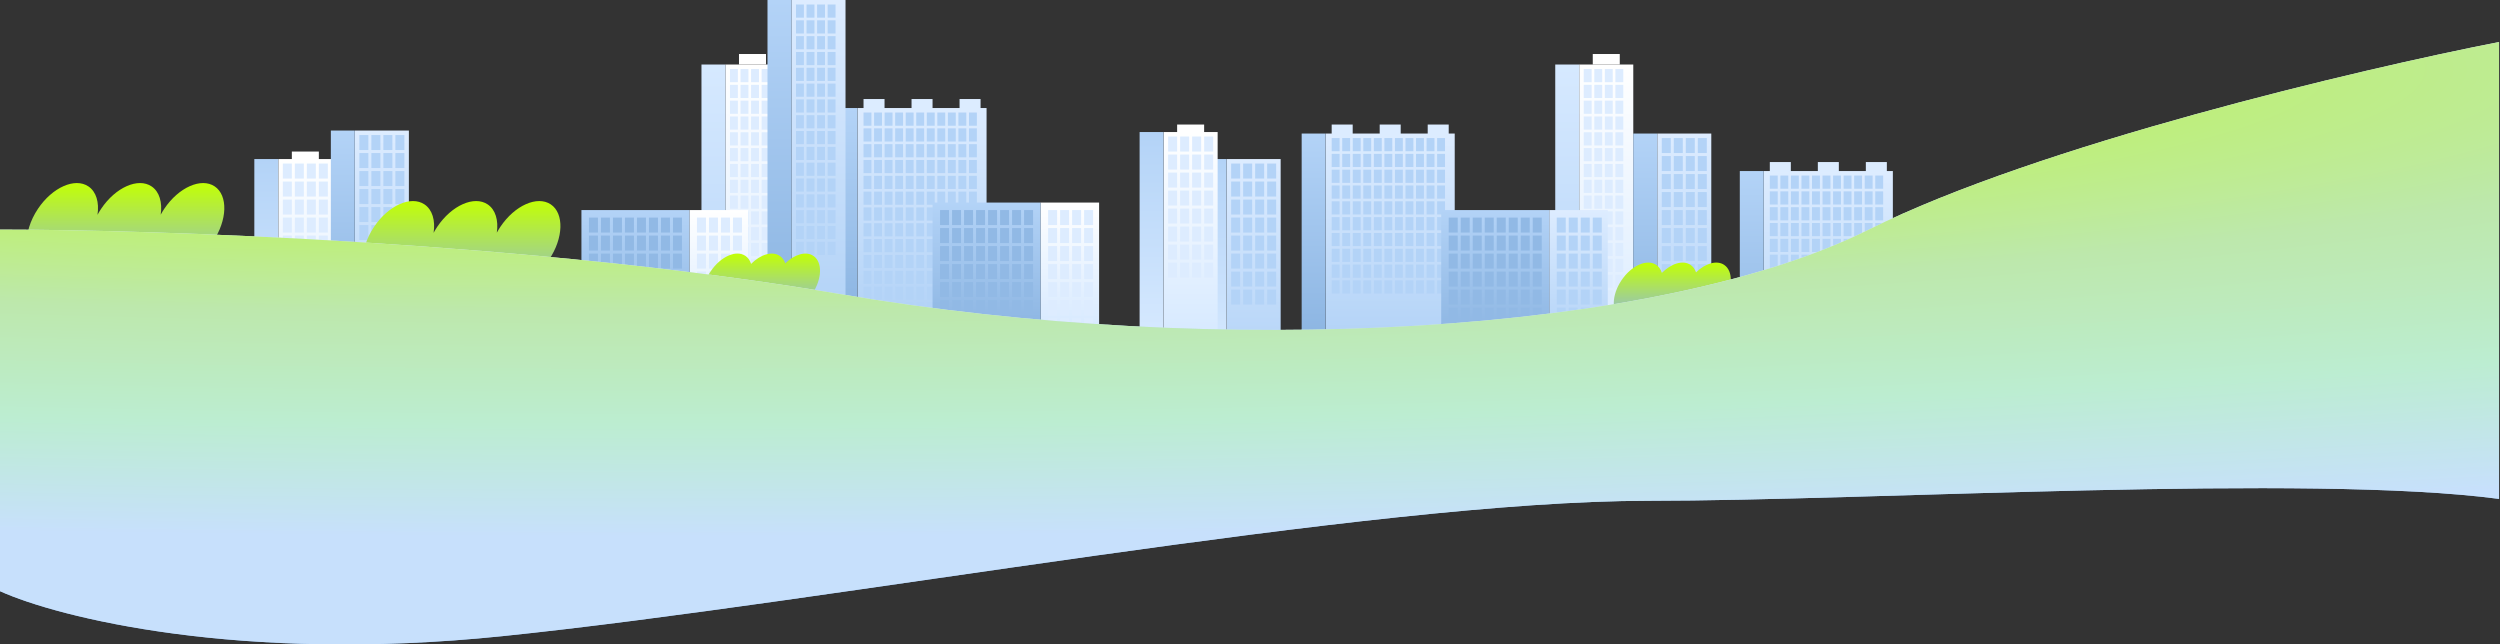 <?xml version="1.0" encoding="UTF-8"?> <svg xmlns="http://www.w3.org/2000/svg" width="1897" height="489" viewBox="0 0 1897 489" fill="none"><rect x="0" y="0" width="1897" height="489" fill="#333333" stroke="none"/><rect width="40.988" height="234.544" transform="matrix(-1 0 0 1 1239.33 48.958)" fill="url(#paint0_linear_759_11738)"></rect><rect width="18.217" height="234.544" transform="matrix(-1 0 0 1 1198.34 48.958)" fill="url(#paint1_linear_759_11738)"></rect><rect x="1201.75" y="52.374" width="6" height="10" fill="#DDECFF"></rect><rect x="1209.75" y="52.374" width="6" height="10" fill="#DDECFF"></rect><rect x="1217.75" y="52.374" width="6" height="10" fill="#DDECFF"></rect><rect x="1225.75" y="52.374" width="6" height="10" fill="#DDECFF"></rect><rect x="1201.75" y="64.374" width="6" height="10" fill="#DDECFF"></rect><rect x="1209.75" y="64.374" width="6" height="10" fill="#DDECFF"></rect><rect x="1217.75" y="64.374" width="6" height="10" fill="#DDECFF"></rect><rect x="1225.75" y="64.374" width="6" height="10" fill="#DDECFF"></rect><rect x="1201.75" y="76.374" width="6" height="10" fill="#DDECFF"></rect><rect x="1209.75" y="76.374" width="6" height="10" fill="#DDECFF"></rect><rect x="1217.75" y="76.374" width="6" height="10" fill="#DDECFF"></rect><rect x="1225.75" y="76.374" width="6" height="10" fill="#DDECFF"></rect><rect x="1201.75" y="88.374" width="6" height="10" fill="#DDECFF"></rect><rect x="1209.75" y="88.374" width="6" height="10" fill="#DDECFF"></rect><rect x="1217.75" y="88.374" width="6" height="10" fill="#DDECFF"></rect><rect x="1225.75" y="88.374" width="6" height="10" fill="#DDECFF"></rect><rect x="1201.75" y="100.374" width="6" height="10" fill="#DDECFF"></rect><rect x="1209.75" y="100.374" width="6" height="10" fill="#DDECFF"></rect><rect x="1217.75" y="100.374" width="6" height="10" fill="#DDECFF"></rect><rect x="1225.75" y="100.374" width="6" height="10" fill="#DDECFF"></rect><rect x="1201.75" y="112.374" width="6" height="10" fill="#DDECFF"></rect><rect x="1209.75" y="112.374" width="6" height="10" fill="#DDECFF"></rect><rect x="1217.75" y="112.374" width="6" height="10" fill="#DDECFF"></rect><rect x="1225.75" y="112.374" width="6" height="10" fill="#DDECFF"></rect><rect x="1201.75" y="124.374" width="6" height="10" fill="#DDECFF"></rect><rect x="1209.75" y="124.374" width="6" height="10" fill="#DDECFF"></rect><rect x="1217.75" y="124.374" width="6" height="10" fill="#DDECFF"></rect><rect x="1225.75" y="124.374" width="6" height="10" fill="#DDECFF"></rect><rect x="1201.75" y="136.374" width="6" height="10" fill="#DDECFF"></rect><rect x="1209.75" y="136.374" width="6" height="10" fill="#DDECFF"></rect><rect x="1217.75" y="136.374" width="6" height="10" fill="#DDECFF"></rect><rect x="1225.75" y="136.374" width="6" height="10" fill="#DDECFF"></rect><rect x="1201.75" y="148.374" width="6" height="10" fill="#DDECFF"></rect><rect x="1209.75" y="148.374" width="6" height="10" fill="#DDECFF"></rect><rect x="1217.75" y="148.374" width="6" height="10" fill="#DDECFF"></rect><rect x="1225.75" y="148.374" width="6" height="10" fill="#DDECFF"></rect><rect x="1201.75" y="160.374" width="6" height="10" fill="#DDECFF"></rect><rect x="1209.75" y="160.374" width="6" height="10" fill="#DDECFF"></rect><rect x="1217.75" y="160.374" width="6" height="10" fill="#DDECFF"></rect><rect x="1225.75" y="160.374" width="6" height="10" fill="#DDECFF"></rect><rect x="1201.75" y="172.374" width="6" height="10" fill="#DDECFF"></rect><rect x="1209.75" y="172.374" width="6" height="10" fill="#DDECFF"></rect><rect x="1217.75" y="172.374" width="6" height="10" fill="#DDECFF"></rect><rect x="1225.75" y="172.374" width="6" height="10" fill="#DDECFF"></rect><rect x="1201.75" y="184.374" width="6" height="10" fill="#DDECFF"></rect><rect x="1209.75" y="184.374" width="6" height="10" fill="#DDECFF"></rect><rect x="1217.75" y="184.374" width="6" height="10" fill="#DDECFF"></rect><rect x="1225.75" y="184.374" width="6" height="10" fill="#DDECFF"></rect><rect x="1201.75" y="196.374" width="6" height="10" fill="#DDECFF"></rect><rect x="1209.75" y="196.374" width="6" height="10" fill="#DDECFF"></rect><rect x="1217.75" y="196.374" width="6" height="10" fill="#DDECFF"></rect><rect x="1225.75" y="196.374" width="6" height="10" fill="#DDECFF"></rect><rect x="1201.75" y="208.374" width="6" height="10" fill="#DDECFF"></rect><rect x="1209.75" y="208.374" width="6" height="10" fill="#DDECFF"></rect><rect x="1217.75" y="208.374" width="6" height="10" fill="#DDECFF"></rect><rect x="1225.75" y="208.374" width="6" height="10" fill="#DDECFF"></rect><rect x="1201.75" y="220.374" width="6" height="10" fill="#DDECFF"></rect><rect x="1209.75" y="220.374" width="6" height="10" fill="#DDECFF"></rect><rect x="1217.75" y="220.374" width="6" height="10" fill="#DDECFF"></rect><rect x="1225.75" y="220.374" width="6" height="10" fill="#DDECFF"></rect><rect x="1201.75" y="232.374" width="6" height="10" fill="#DDECFF"></rect><rect x="1209.75" y="232.374" width="6" height="10" fill="#DDECFF"></rect><rect x="1217.75" y="232.374" width="6" height="10" fill="#DDECFF"></rect><rect x="1225.75" y="232.374" width="6" height="10" fill="#DDECFF"></rect><rect x="1208.59" y="40.988" width="20.494" height="7.97" fill="white"></rect><rect width="40.988" height="234.544" transform="matrix(-1 0 0 1 591.484 48.958)" fill="url(#paint2_linear_759_11738)"></rect><rect width="18.217" height="234.544" transform="matrix(-1 0 0 1 550.496 48.958)" fill="url(#paint3_linear_759_11738)"></rect><rect x="553.912" y="52.374" width="6" height="10" fill="#DDECFF"></rect><rect x="561.911" y="52.374" width="6" height="10" fill="#DDECFF"></rect><rect x="569.911" y="52.374" width="6" height="10" fill="#DDECFF"></rect><rect x="577.911" y="52.374" width="6" height="10" fill="#DDECFF"></rect><rect x="553.912" y="64.374" width="6" height="10" fill="#DDECFF"></rect><rect x="561.911" y="64.374" width="6" height="10" fill="#DDECFF"></rect><rect x="569.911" y="64.374" width="6" height="10" fill="#DDECFF"></rect><rect x="577.911" y="64.374" width="6" height="10" fill="#DDECFF"></rect><rect x="553.912" y="76.374" width="6" height="10" fill="#DDECFF"></rect><rect x="561.911" y="76.374" width="6" height="10" fill="#DDECFF"></rect><rect x="569.911" y="76.374" width="6" height="10" fill="#DDECFF"></rect><rect x="577.911" y="76.374" width="6" height="10" fill="#DDECFF"></rect><rect x="553.912" y="88.374" width="6" height="10" fill="#DDECFF"></rect><rect x="561.911" y="88.374" width="6" height="10" fill="#DDECFF"></rect><rect x="569.911" y="88.374" width="6" height="10" fill="#DDECFF"></rect><rect x="577.911" y="88.374" width="6" height="10" fill="#DDECFF"></rect><rect x="553.912" y="100.374" width="6" height="10" fill="#DDECFF"></rect><rect x="561.911" y="100.374" width="6" height="10" fill="#DDECFF"></rect><rect x="569.911" y="100.374" width="6" height="10" fill="#DDECFF"></rect><rect x="577.911" y="100.374" width="6" height="10" fill="#DDECFF"></rect><rect x="553.912" y="112.374" width="6" height="10" fill="#DDECFF"></rect><rect x="561.911" y="112.374" width="6" height="10" fill="#DDECFF"></rect><rect x="569.911" y="112.374" width="6" height="10" fill="#DDECFF"></rect><rect x="577.911" y="112.374" width="6" height="10" fill="#DDECFF"></rect><rect x="553.912" y="124.374" width="6" height="10" fill="#DDECFF"></rect><rect x="561.911" y="124.374" width="6" height="10" fill="#DDECFF"></rect><rect x="569.911" y="124.374" width="6" height="10" fill="#DDECFF"></rect><rect x="577.911" y="124.374" width="6" height="10" fill="#DDECFF"></rect><rect x="553.912" y="136.374" width="6" height="10" fill="#DDECFF"></rect><rect x="561.911" y="136.374" width="6" height="10" fill="#DDECFF"></rect><rect x="569.911" y="136.374" width="6" height="10" fill="#DDECFF"></rect><rect x="577.911" y="136.374" width="6" height="10" fill="#DDECFF"></rect><rect x="553.912" y="148.374" width="6" height="10" fill="#DDECFF"></rect><rect x="561.911" y="148.374" width="6" height="10" fill="#DDECFF"></rect><rect x="569.911" y="148.374" width="6" height="10" fill="#DDECFF"></rect><rect x="577.911" y="148.374" width="6" height="10" fill="#DDECFF"></rect><rect x="553.912" y="160.374" width="6" height="10" fill="#DDECFF"></rect><rect x="561.911" y="160.374" width="6" height="10" fill="#DDECFF"></rect><rect x="569.911" y="160.374" width="6" height="10" fill="#DDECFF"></rect><rect x="577.911" y="160.374" width="6" height="10" fill="#DDECFF"></rect><rect x="553.912" y="172.374" width="6" height="10" fill="#DDECFF"></rect><rect x="561.911" y="172.374" width="6" height="10" fill="#DDECFF"></rect><rect x="569.911" y="172.374" width="6" height="10" fill="#DDECFF"></rect><rect x="577.911" y="172.374" width="6" height="10" fill="#DDECFF"></rect><rect x="553.912" y="184.374" width="6" height="10" fill="#DDECFF"></rect><rect x="561.911" y="184.374" width="6" height="10" fill="#DDECFF"></rect><rect x="569.911" y="184.374" width="6" height="10" fill="#DDECFF"></rect><rect x="577.911" y="184.374" width="6" height="10" fill="#DDECFF"></rect><rect x="553.912" y="196.374" width="6" height="10" fill="#DDECFF"></rect><rect x="561.911" y="196.374" width="6" height="10" fill="#DDECFF"></rect><rect x="569.911" y="196.374" width="6" height="10" fill="#DDECFF"></rect><rect x="577.911" y="196.374" width="6" height="10" fill="#DDECFF"></rect><rect x="553.912" y="208.374" width="6" height="10" fill="#DDECFF"></rect><rect x="561.911" y="208.374" width="6" height="10" fill="#DDECFF"></rect><rect x="569.911" y="208.374" width="6" height="10" fill="#DDECFF"></rect><rect x="577.911" y="208.374" width="6" height="10" fill="#DDECFF"></rect><rect x="553.912" y="220.374" width="6" height="10" fill="#DDECFF"></rect><rect x="561.911" y="220.374" width="6" height="10" fill="#DDECFF"></rect><rect x="569.911" y="220.374" width="6" height="10" fill="#DDECFF"></rect><rect x="577.911" y="220.374" width="6" height="10" fill="#DDECFF"></rect><rect x="553.912" y="232.374" width="6" height="10" fill="#DDECFF"></rect><rect x="561.911" y="232.374" width="6" height="10" fill="#DDECFF"></rect><rect x="569.911" y="232.374" width="6" height="10" fill="#DDECFF"></rect><rect x="577.911" y="232.374" width="6" height="10" fill="#DDECFF"></rect><rect x="560.743" y="40.988" width="20.494" height="7.97" fill="white"></rect><rect width="44.404" height="96.778" transform="matrix(-1 0 0 1 567.574 159.399)" fill="url(#paint4_linear_759_11738)"></rect><rect width="81.977" height="96.778" transform="matrix(-1 0 0 1 523.17 159.399)" fill="url(#paint5_linear_759_11738)"></rect><rect x="528.863" y="165.093" width="6.831" height="11.386" fill="#DDECFF"></rect><rect x="528.863" y="178.756" width="6.831" height="11.386" fill="#DDECFF"></rect><rect x="528.863" y="192.418" width="6.831" height="11.386" fill="#DDECFF"></rect><rect x="528.863" y="206.081" width="6.831" height="11.386" fill="#DDECFF"></rect><rect x="528.863" y="219.744" width="6.831" height="11.386" fill="#DDECFF"></rect><rect x="528.863" y="233.406" width="6.831" height="11.386" fill="#DDECFF"></rect><rect x="528.863" y="247.069" width="6.831" height="11.386" fill="#DDECFF"></rect><rect x="528.863" y="260.732" width="6.831" height="11.386" fill="#DDECFF"></rect><rect x="537.972" y="165.093" width="6.831" height="11.386" fill="#DDECFF"></rect><rect x="537.972" y="178.756" width="6.831" height="11.386" fill="#DDECFF"></rect><rect x="537.972" y="192.418" width="6.831" height="11.386" fill="#DDECFF"></rect><rect x="537.972" y="206.081" width="6.831" height="11.386" fill="#DDECFF"></rect><rect x="537.972" y="219.744" width="6.831" height="11.386" fill="#DDECFF"></rect><rect x="537.972" y="233.406" width="6.831" height="11.386" fill="#DDECFF"></rect><rect x="537.972" y="247.069" width="6.831" height="11.386" fill="#DDECFF"></rect><rect x="537.972" y="260.732" width="6.831" height="11.386" fill="#DDECFF"></rect><rect x="547.08" y="165.093" width="6.831" height="11.386" fill="#DDECFF"></rect><rect x="547.08" y="178.756" width="6.831" height="11.386" fill="#DDECFF"></rect><rect x="547.08" y="192.418" width="6.831" height="11.386" fill="#DDECFF"></rect><rect x="547.08" y="206.081" width="6.831" height="11.386" fill="#DDECFF"></rect><rect x="547.08" y="219.744" width="6.831" height="11.386" fill="#DDECFF"></rect><rect x="547.08" y="233.406" width="6.831" height="11.386" fill="#DDECFF"></rect><rect x="547.08" y="247.069" width="6.831" height="11.386" fill="#DDECFF"></rect><rect x="547.08" y="260.732" width="6.831" height="11.386" fill="#DDECFF"></rect><rect x="556.189" y="165.093" width="6.831" height="11.386" fill="#DDECFF"></rect><rect x="556.188" y="178.756" width="6.831" height="11.386" fill="#DDECFF"></rect><rect x="556.188" y="192.418" width="6.831" height="11.386" fill="#DDECFF"></rect><rect x="556.189" y="206.081" width="6.831" height="11.386" fill="#DDECFF"></rect><rect x="556.189" y="219.744" width="6.831" height="11.386" fill="#DDECFF"></rect><rect x="556.189" y="233.406" width="6.831" height="11.386" fill="#DDECFF"></rect><rect x="556.189" y="247.069" width="6.831" height="11.386" fill="#DDECFF"></rect><rect x="556.189" y="260.732" width="6.831" height="11.386" fill="#DDECFF"></rect><rect x="483.321" y="165.093" width="6.831" height="11.386" fill="#91B9E5"></rect><rect x="483.321" y="178.756" width="6.831" height="11.386" fill="#91B9E5"></rect><rect x="483.321" y="192.418" width="6.831" height="11.386" fill="#91B9E5"></rect><rect x="483.321" y="206.081" width="6.831" height="11.386" fill="#91B9E5"></rect><rect x="483.321" y="219.744" width="6.831" height="11.386" fill="#91B9E5"></rect><rect x="483.321" y="233.406" width="6.831" height="11.386" fill="#91B9E5"></rect><rect x="483.321" y="247.069" width="6.831" height="11.386" fill="#91B9E5"></rect><rect x="483.321" y="260.732" width="6.831" height="11.386" fill="#91B9E5"></rect><rect x="492.429" y="165.093" width="6.831" height="11.386" fill="#91B9E5"></rect><rect x="492.429" y="178.756" width="6.831" height="11.386" fill="#91B9E5"></rect><rect x="492.429" y="192.418" width="6.831" height="11.386" fill="#91B9E5"></rect><rect x="492.429" y="206.081" width="6.831" height="11.386" fill="#91B9E5"></rect><rect x="492.429" y="219.744" width="6.831" height="11.386" fill="#91B9E5"></rect><rect x="492.429" y="233.406" width="6.831" height="11.386" fill="#91B9E5"></rect><rect x="492.429" y="247.069" width="6.831" height="11.386" fill="#91B9E5"></rect><rect x="492.429" y="260.732" width="6.831" height="11.386" fill="#91B9E5"></rect><rect x="501.538" y="165.093" width="6.831" height="11.386" fill="#91B9E5"></rect><rect x="501.538" y="178.756" width="6.831" height="11.386" fill="#91B9E5"></rect><rect x="501.538" y="192.418" width="6.831" height="11.386" fill="#91B9E5"></rect><rect x="501.538" y="206.081" width="6.831" height="11.386" fill="#91B9E5"></rect><rect x="501.538" y="219.744" width="6.831" height="11.386" fill="#91B9E5"></rect><rect x="501.538" y="233.406" width="6.831" height="11.386" fill="#91B9E5"></rect><rect x="501.538" y="247.069" width="6.831" height="11.386" fill="#91B9E5"></rect><rect x="501.538" y="260.732" width="6.831" height="11.386" fill="#91B9E5"></rect><rect x="510.646" y="165.093" width="6.831" height="11.386" fill="#91B9E5"></rect><rect x="510.646" y="178.756" width="6.831" height="11.386" fill="#91B9E5"></rect><rect x="510.646" y="192.418" width="6.831" height="11.386" fill="#91B9E5"></rect><rect x="510.646" y="206.081" width="6.831" height="11.386" fill="#91B9E5"></rect><rect x="510.646" y="219.744" width="6.831" height="11.386" fill="#91B9E5"></rect><rect x="510.646" y="233.406" width="6.831" height="11.386" fill="#91B9E5"></rect><rect x="510.646" y="247.069" width="6.831" height="11.386" fill="#91B9E5"></rect><rect x="510.646" y="260.732" width="6.831" height="11.386" fill="#91B9E5"></rect><rect x="446.886" y="165.093" width="6.831" height="11.386" fill="#91B9E5"></rect><rect x="446.886" y="178.756" width="6.831" height="11.386" fill="#91B9E5"></rect><rect x="446.886" y="192.418" width="6.831" height="11.386" fill="#91B9E5"></rect><rect x="446.886" y="206.081" width="6.831" height="11.386" fill="#91B9E5"></rect><rect x="446.886" y="219.744" width="6.831" height="11.386" fill="#91B9E5"></rect><rect x="446.886" y="233.406" width="6.831" height="11.386" fill="#91B9E5"></rect><rect x="446.886" y="247.069" width="6.831" height="11.386" fill="#91B9E5"></rect><rect x="446.886" y="260.732" width="6.831" height="11.386" fill="#91B9E5"></rect><rect x="455.995" y="165.093" width="6.831" height="11.386" fill="#91B9E5"></rect><rect x="455.995" y="178.756" width="6.831" height="11.386" fill="#91B9E5"></rect><rect x="455.995" y="192.418" width="6.831" height="11.386" fill="#91B9E5"></rect><rect x="455.995" y="206.081" width="6.831" height="11.386" fill="#91B9E5"></rect><rect x="455.995" y="219.744" width="6.831" height="11.386" fill="#91B9E5"></rect><rect x="455.995" y="233.406" width="6.831" height="11.386" fill="#91B9E5"></rect><rect x="455.995" y="247.069" width="6.831" height="11.386" fill="#91B9E5"></rect><rect x="455.995" y="260.732" width="6.831" height="11.386" fill="#91B9E5"></rect><rect x="465.104" y="165.093" width="6.831" height="11.386" fill="#91B9E5"></rect><rect x="465.104" y="178.756" width="6.831" height="11.386" fill="#91B9E5"></rect><rect x="465.104" y="192.418" width="6.831" height="11.386" fill="#91B9E5"></rect><rect x="465.104" y="206.081" width="6.831" height="11.386" fill="#91B9E5"></rect><rect x="465.104" y="219.744" width="6.831" height="11.386" fill="#91B9E5"></rect><rect x="465.104" y="233.406" width="6.831" height="11.386" fill="#91B9E5"></rect><rect x="465.104" y="247.069" width="6.831" height="11.386" fill="#91B9E5"></rect><rect x="465.104" y="260.732" width="6.831" height="11.386" fill="#91B9E5"></rect><rect x="474.212" y="165.093" width="6.831" height="11.386" fill="#91B9E5"></rect><rect x="474.212" y="178.756" width="6.831" height="11.386" fill="#91B9E5"></rect><rect x="474.212" y="192.418" width="6.831" height="11.386" fill="#91B9E5"></rect><rect x="474.212" y="206.081" width="6.831" height="11.386" fill="#91B9E5"></rect><rect x="474.212" y="219.744" width="6.831" height="11.386" fill="#91B9E5"></rect><rect x="474.212" y="233.406" width="6.831" height="11.386" fill="#91B9E5"></rect><rect x="474.212" y="247.069" width="6.831" height="11.386" fill="#91B9E5"></rect><rect x="474.212" y="260.732" width="6.831" height="11.386" fill="#91B9E5"></rect><path fill-rule="evenodd" clip-rule="evenodd" d="M124.68 158.385C123.679 159.877 122.764 161.389 121.937 162.912C123.292 153.598 121.009 145.466 115.004 141.432C104.791 134.572 87.677 142.162 76.78 158.385C75.757 159.909 74.824 161.454 73.984 163.01C75.368 153.655 73.091 145.48 67.065 141.432C56.852 134.572 39.738 142.162 28.841 158.385C22.728 167.486 19.869 177.37 20.34 185.506C20.066 186.401 19.925 187.312 19.925 188.234C19.925 191.085 21.271 193.822 23.745 196.364C24.791 197.869 26.076 199.158 27.601 200.182C28.925 201.071 30.364 201.718 31.891 202.134C43.966 208.442 64.036 212.57 86.754 212.57C117.219 212.57 142.923 205.147 150.969 194.996C154.843 191.889 158.514 187.92 161.665 183.229C172.563 167.005 173.118 148.292 162.905 141.432C152.691 134.572 135.578 142.162 124.68 158.385Z" fill="url(#paint6_linear_759_11738)"></path><rect width="40.988" height="154.845" transform="matrix(-1 0 0 1 252.192 120.688)" fill="url(#paint7_linear_759_11738)"></rect><rect width="18.124" height="154.845" transform="matrix(-1 0 0 1 211.111 120.688)" fill="url(#paint8_linear_759_11738)"></rect><rect x="221.451" y="114.995" width="20.494" height="7.97" fill="white"></rect><rect x="214.619" y="124.104" width="6.831" height="11.386" fill="#DDECFF"></rect><rect x="214.619" y="137.767" width="6.831" height="11.386" fill="#DDECFF"></rect><rect x="214.619" y="151.429" width="6.831" height="11.386" fill="#DDECFF"></rect><rect x="214.619" y="165.092" width="6.831" height="11.386" fill="#DDECFF"></rect><rect x="214.619" y="178.755" width="6.831" height="11.386" fill="#DDECFF"></rect><rect x="214.619" y="192.417" width="6.831" height="11.386" fill="#DDECFF"></rect><rect x="214.619" y="206.08" width="6.831" height="11.386" fill="#DDECFF"></rect><rect x="214.619" y="219.743" width="6.831" height="11.386" fill="#DDECFF"></rect><rect x="223.728" y="124.104" width="6.831" height="11.386" fill="#DDECFF"></rect><rect x="223.728" y="137.767" width="6.831" height="11.386" fill="#DDECFF"></rect><rect x="223.728" y="151.429" width="6.831" height="11.386" fill="#DDECFF"></rect><rect x="223.728" y="165.092" width="6.831" height="11.386" fill="#DDECFF"></rect><rect x="223.728" y="178.755" width="6.831" height="11.386" fill="#DDECFF"></rect><rect x="223.728" y="192.417" width="6.831" height="11.386" fill="#DDECFF"></rect><rect x="223.728" y="206.08" width="6.831" height="11.386" fill="#DDECFF"></rect><rect x="223.728" y="219.743" width="6.831" height="11.386" fill="#DDECFF"></rect><rect x="232.836" y="124.104" width="6.831" height="11.386" fill="#DDECFF"></rect><rect x="232.836" y="137.767" width="6.831" height="11.386" fill="#DDECFF"></rect><rect x="232.836" y="151.429" width="6.831" height="11.386" fill="#DDECFF"></rect><rect x="232.836" y="165.092" width="6.831" height="11.386" fill="#DDECFF"></rect><rect x="232.836" y="178.755" width="6.831" height="11.386" fill="#DDECFF"></rect><rect x="232.836" y="192.417" width="6.831" height="11.386" fill="#DDECFF"></rect><rect x="232.836" y="206.08" width="6.831" height="11.386" fill="#DDECFF"></rect><rect x="232.836" y="219.743" width="6.831" height="11.386" fill="#DDECFF"></rect><rect x="241.945" y="124.104" width="6.831" height="11.386" fill="#DDECFF"></rect><rect x="241.945" y="137.767" width="6.831" height="11.386" fill="#DDECFF"></rect><rect x="241.945" y="151.429" width="6.831" height="11.386" fill="#DDECFF"></rect><rect x="241.945" y="165.092" width="6.831" height="11.386" fill="#DDECFF"></rect><rect x="241.945" y="178.755" width="6.831" height="11.386" fill="#DDECFF"></rect><rect x="241.945" y="192.417" width="6.831" height="11.386" fill="#DDECFF"></rect><rect x="241.945" y="206.08" width="6.831" height="11.386" fill="#DDECFF"></rect><rect x="241.945" y="219.743" width="6.831" height="11.386" fill="#DDECFF"></rect><rect width="40.988" height="154.845" transform="matrix(-1 0 0 1 1298.53 101.332)" fill="url(#paint9_linear_759_11738)"></rect><rect width="18.124" height="154.845" transform="matrix(-1 0 0 1 1257.45 101.332)" fill="url(#paint10_linear_759_11738)"></rect><rect x="1260.96" y="104.748" width="6.831" height="11.386" fill="#B3D3F7"></rect><rect x="1260.96" y="118.411" width="6.831" height="11.386" fill="#B3D3F7"></rect><rect x="1260.96" y="132.073" width="6.831" height="11.386" fill="#B3D3F7"></rect><rect x="1260.96" y="145.736" width="6.831" height="11.386" fill="#B3D3F7"></rect><rect x="1260.96" y="159.399" width="6.831" height="11.386" fill="#B3D3F7"></rect><rect x="1260.96" y="173.062" width="6.831" height="11.386" fill="#B3D3F7"></rect><rect x="1260.96" y="186.725" width="6.831" height="11.386" fill="#B3D3F7"></rect><rect x="1260.96" y="200.388" width="6.831" height="11.386" fill="#B3D3F7"></rect><rect x="1270.07" y="104.748" width="6.831" height="11.386" fill="#B3D3F7"></rect><rect x="1270.07" y="118.411" width="6.831" height="11.386" fill="#B3D3F7"></rect><rect x="1270.07" y="132.073" width="6.831" height="11.386" fill="#B3D3F7"></rect><rect x="1270.07" y="145.736" width="6.831" height="11.386" fill="#B3D3F7"></rect><rect x="1270.07" y="159.399" width="6.831" height="11.386" fill="#B3D3F7"></rect><rect x="1270.07" y="173.062" width="6.831" height="11.386" fill="#B3D3F7"></rect><rect x="1270.07" y="186.725" width="6.831" height="11.386" fill="#B3D3F7"></rect><rect x="1270.07" y="200.388" width="6.831" height="11.386" fill="#B3D3F7"></rect><rect x="1279.18" y="104.748" width="6.831" height="11.386" fill="#B3D3F7"></rect><rect x="1279.18" y="118.411" width="6.831" height="11.386" fill="#B3D3F7"></rect><rect x="1279.18" y="132.073" width="6.831" height="11.386" fill="#B3D3F7"></rect><rect x="1279.18" y="145.736" width="6.831" height="11.386" fill="#B3D3F7"></rect><rect x="1279.18" y="159.399" width="6.831" height="11.386" fill="#B3D3F7"></rect><rect x="1279.18" y="173.062" width="6.831" height="11.386" fill="#B3D3F7"></rect><rect x="1279.18" y="186.725" width="6.831" height="11.386" fill="#B3D3F7"></rect><rect x="1279.18" y="200.388" width="6.831" height="11.386" fill="#B3D3F7"></rect><rect x="1288.29" y="104.748" width="6.831" height="11.386" fill="#B3D3F7"></rect><rect x="1288.29" y="118.411" width="6.831" height="11.386" fill="#B3D3F7"></rect><rect x="1288.29" y="132.073" width="6.831" height="11.386" fill="#B3D3F7"></rect><rect x="1288.29" y="145.736" width="6.831" height="11.386" fill="#B3D3F7"></rect><rect x="1288.29" y="159.399" width="6.831" height="11.386" fill="#B3D3F7"></rect><rect x="1288.29" y="173.062" width="6.831" height="11.386" fill="#B3D3F7"></rect><rect x="1288.29" y="186.725" width="6.831" height="11.386" fill="#B3D3F7"></rect><rect x="1288.29" y="200.388" width="6.831" height="11.386" fill="#B3D3F7"></rect><rect width="40.988" height="154.845" transform="matrix(-1 0 0 1 971.765 120.688)" fill="url(#paint11_linear_759_11738)"></rect><rect width="18.124" height="154.845" transform="matrix(-1 0 0 1 930.684 120.688)" fill="url(#paint12_linear_759_11738)"></rect><rect x="934.192" y="124.103" width="6.831" height="11.386" fill="#B3D3F7"></rect><rect x="934.192" y="137.766" width="6.831" height="11.386" fill="#B3D3F7"></rect><rect x="934.192" y="151.428" width="6.831" height="11.386" fill="#B3D3F7"></rect><rect x="934.192" y="165.091" width="6.831" height="11.386" fill="#B3D3F7"></rect><rect x="934.192" y="178.754" width="6.831" height="11.386" fill="#B3D3F7"></rect><rect x="934.192" y="192.416" width="6.831" height="11.386" fill="#B3D3F7"></rect><rect x="934.192" y="206.079" width="6.831" height="11.386" fill="#B3D3F7"></rect><rect x="934.192" y="219.742" width="6.831" height="11.386" fill="#B3D3F7"></rect><rect x="943.301" y="124.103" width="6.831" height="11.386" fill="#B3D3F7"></rect><rect x="943.301" y="137.766" width="6.831" height="11.386" fill="#B3D3F7"></rect><rect x="943.301" y="151.428" width="6.831" height="11.386" fill="#B3D3F7"></rect><rect x="943.301" y="165.091" width="6.831" height="11.386" fill="#B3D3F7"></rect><rect x="943.301" y="178.754" width="6.831" height="11.386" fill="#B3D3F7"></rect><rect x="943.301" y="192.416" width="6.831" height="11.386" fill="#B3D3F7"></rect><rect x="943.301" y="206.079" width="6.831" height="11.386" fill="#B3D3F7"></rect><rect x="943.301" y="219.742" width="6.831" height="11.386" fill="#B3D3F7"></rect><rect x="952.409" y="124.103" width="6.831" height="11.386" fill="#B3D3F7"></rect><rect x="952.409" y="137.766" width="6.831" height="11.386" fill="#B3D3F7"></rect><rect x="952.409" y="151.428" width="6.831" height="11.386" fill="#B3D3F7"></rect><rect x="952.409" y="165.091" width="6.831" height="11.386" fill="#B3D3F7"></rect><rect x="952.409" y="178.754" width="6.831" height="11.386" fill="#B3D3F7"></rect><rect x="952.409" y="192.416" width="6.831" height="11.386" fill="#B3D3F7"></rect><rect x="952.409" y="206.079" width="6.831" height="11.386" fill="#B3D3F7"></rect><rect x="952.409" y="219.742" width="6.831" height="11.386" fill="#B3D3F7"></rect><rect x="961.518" y="124.103" width="6.831" height="11.386" fill="#B3D3F7"></rect><rect x="961.518" y="137.766" width="6.831" height="11.386" fill="#B3D3F7"></rect><rect x="961.518" y="151.428" width="6.831" height="11.386" fill="#B3D3F7"></rect><rect x="961.518" y="165.091" width="6.831" height="11.386" fill="#B3D3F7"></rect><rect x="961.518" y="178.754" width="6.831" height="11.386" fill="#B3D3F7"></rect><rect x="961.518" y="192.416" width="6.831" height="11.386" fill="#B3D3F7"></rect><rect x="961.518" y="206.079" width="6.831" height="11.386" fill="#B3D3F7"></rect><rect x="961.518" y="219.742" width="6.831" height="11.386" fill="#B3D3F7"></rect><rect width="40.988" height="154.845" transform="matrix(-1 0 0 1 310.259 99.055)" fill="url(#paint13_linear_759_11738)"></rect><rect width="18.124" height="154.845" transform="matrix(-1 0 0 1 269.178 99.055)" fill="url(#paint14_linear_759_11738)"></rect><rect x="272.686" y="102.471" width="6.831" height="11.386" fill="#B3D3F7"></rect><rect x="272.686" y="116.134" width="6.831" height="11.386" fill="#B3D3F7"></rect><rect x="272.686" y="129.796" width="6.831" height="11.386" fill="#B3D3F7"></rect><rect x="272.686" y="143.459" width="6.831" height="11.386" fill="#B3D3F7"></rect><rect x="272.686" y="157.122" width="6.831" height="11.386" fill="#B3D3F7"></rect><rect x="272.686" y="170.784" width="6.831" height="11.386" fill="#B3D3F7"></rect><rect x="272.686" y="184.447" width="6.831" height="11.386" fill="#B3D3F7"></rect><rect x="272.686" y="198.11" width="6.831" height="11.386" fill="#B3D3F7"></rect><rect x="281.795" y="102.471" width="6.831" height="11.386" fill="#B3D3F7"></rect><rect x="281.795" y="116.134" width="6.831" height="11.386" fill="#B3D3F7"></rect><rect x="281.795" y="129.796" width="6.831" height="11.386" fill="#B3D3F7"></rect><rect x="281.795" y="143.459" width="6.831" height="11.386" fill="#B3D3F7"></rect><rect x="281.795" y="157.122" width="6.831" height="11.386" fill="#B3D3F7"></rect><rect x="281.795" y="170.784" width="6.831" height="11.386" fill="#B3D3F7"></rect><rect x="281.795" y="184.447" width="6.831" height="11.386" fill="#B3D3F7"></rect><rect x="281.795" y="198.11" width="6.831" height="11.386" fill="#B3D3F7"></rect><rect x="290.903" y="102.471" width="6.831" height="11.386" fill="#B3D3F7"></rect><rect x="290.903" y="116.134" width="6.831" height="11.386" fill="#B3D3F7"></rect><rect x="290.903" y="129.796" width="6.831" height="11.386" fill="#B3D3F7"></rect><rect x="290.903" y="143.459" width="6.831" height="11.386" fill="#B3D3F7"></rect><rect x="290.903" y="157.122" width="6.831" height="11.386" fill="#B3D3F7"></rect><rect x="290.903" y="170.784" width="6.831" height="11.386" fill="#B3D3F7"></rect><rect x="290.903" y="184.447" width="6.831" height="11.386" fill="#B3D3F7"></rect><rect x="290.903" y="198.11" width="6.831" height="11.386" fill="#B3D3F7"></rect><rect x="300.012" y="102.471" width="6.831" height="11.386" fill="#B3D3F7"></rect><rect x="300.012" y="116.134" width="6.831" height="11.386" fill="#B3D3F7"></rect><rect x="300.012" y="129.796" width="6.831" height="11.386" fill="#B3D3F7"></rect><rect x="300.012" y="143.459" width="6.831" height="11.386" fill="#B3D3F7"></rect><rect x="300.012" y="157.122" width="6.831" height="11.386" fill="#B3D3F7"></rect><rect x="300.012" y="170.784" width="6.831" height="11.386" fill="#B3D3F7"></rect><rect x="300.012" y="184.447" width="6.831" height="11.386" fill="#B3D3F7"></rect><rect x="300.012" y="198.11" width="6.831" height="11.386" fill="#B3D3F7"></rect><rect width="40.988" height="154.845" transform="matrix(-1 0 0 1 923.945 100.193)" fill="url(#paint15_linear_759_11738)"></rect><rect width="18.124" height="154.845" transform="matrix(-1 0 0 1 882.864 100.193)" fill="url(#paint16_linear_759_11738)"></rect><rect x="893.204" y="94.501" width="20.494" height="7.97" fill="white"></rect><rect x="886.372" y="103.609" width="6.831" height="11.386" fill="#DDECFF"></rect><rect x="886.372" y="117.272" width="6.831" height="11.386" fill="#DDECFF"></rect><rect x="886.372" y="130.935" width="6.831" height="11.386" fill="#DDECFF"></rect><rect x="886.372" y="144.598" width="6.831" height="11.386" fill="#DDECFF"></rect><rect x="886.372" y="158.261" width="6.831" height="11.386" fill="#DDECFF"></rect><rect x="886.372" y="171.923" width="6.831" height="11.386" fill="#DDECFF"></rect><rect x="886.372" y="185.586" width="6.831" height="11.386" fill="#DDECFF"></rect><rect x="886.372" y="199.249" width="6.831" height="11.386" fill="#DDECFF"></rect><rect x="895.481" y="103.609" width="6.831" height="11.386" fill="#DDECFF"></rect><rect x="895.481" y="117.272" width="6.831" height="11.386" fill="#DDECFF"></rect><rect x="895.481" y="130.935" width="6.831" height="11.386" fill="#DDECFF"></rect><rect x="895.481" y="144.598" width="6.831" height="11.386" fill="#DDECFF"></rect><rect x="895.481" y="158.261" width="6.831" height="11.386" fill="#DDECFF"></rect><rect x="895.481" y="171.923" width="6.831" height="11.386" fill="#DDECFF"></rect><rect x="895.481" y="185.586" width="6.831" height="11.386" fill="#DDECFF"></rect><rect x="895.481" y="199.249" width="6.831" height="11.386" fill="#DDECFF"></rect><rect x="904.589" y="103.609" width="6.831" height="11.386" fill="#DDECFF"></rect><rect x="904.589" y="117.272" width="6.831" height="11.386" fill="#DDECFF"></rect><rect x="904.589" y="130.935" width="6.831" height="11.386" fill="#DDECFF"></rect><rect x="904.589" y="144.598" width="6.831" height="11.386" fill="#DDECFF"></rect><rect x="904.589" y="158.261" width="6.831" height="11.386" fill="#DDECFF"></rect><rect x="904.589" y="171.923" width="6.831" height="11.386" fill="#DDECFF"></rect><rect x="904.589" y="185.586" width="6.831" height="11.386" fill="#DDECFF"></rect><rect x="904.589" y="199.249" width="6.831" height="11.386" fill="#DDECFF"></rect><rect x="913.698" y="103.609" width="6.831" height="11.386" fill="#DDECFF"></rect><rect x="913.698" y="117.272" width="6.831" height="11.386" fill="#DDECFF"></rect><rect x="913.698" y="130.935" width="6.831" height="11.386" fill="#DDECFF"></rect><rect x="913.698" y="144.598" width="6.831" height="11.386" fill="#DDECFF"></rect><rect x="913.698" y="158.261" width="6.831" height="11.386" fill="#DDECFF"></rect><rect x="913.698" y="171.923" width="6.831" height="11.386" fill="#DDECFF"></rect><rect x="913.698" y="185.586" width="6.831" height="11.386" fill="#DDECFF"></rect><rect x="913.698" y="199.249" width="6.831" height="11.386" fill="#DDECFF"></rect><path fill-rule="evenodd" clip-rule="evenodd" d="M379.719 172.047C378.717 173.539 377.802 175.052 376.976 176.574C378.33 167.26 376.048 159.128 370.042 155.094C359.829 148.234 342.716 155.824 331.818 172.047C330.795 173.571 329.863 175.116 329.022 176.672C330.406 167.317 328.129 159.143 322.103 155.095C311.89 148.235 294.776 155.825 283.879 172.048C277.766 181.149 274.907 191.033 275.378 199.169C275.104 200.064 274.963 200.975 274.963 201.897C274.963 204.748 276.309 207.484 278.783 210.026C279.829 211.532 281.114 212.821 282.639 213.845C283.963 214.734 285.402 215.38 286.929 215.797C299.004 222.105 319.075 226.233 341.792 226.233C372.26 226.233 397.965 218.809 406.009 208.657C409.882 205.55 413.553 201.581 416.703 196.891C427.601 180.667 428.156 161.954 417.943 155.094C407.73 148.234 390.616 155.824 379.719 172.047Z" fill="url(#paint17_linear_759_11738)"></path><rect width="97.916" height="154.845" transform="matrix(-1 0 0 1 1103.84 101.332)" fill="url(#paint18_linear_759_11738)"></rect><rect width="18.124" height="154.845" transform="matrix(-1 0 0 1 1005.83 101.332)" fill="url(#paint19_linear_759_11738)"></rect><rect x="1010.48" y="104.748" width="6" height="10" fill="#B3D3F7"></rect><rect x="1018.48" y="104.748" width="6" height="10" fill="#B3D3F7"></rect><rect x="1026.48" y="104.748" width="6" height="10" fill="#B3D3F7"></rect><rect x="1034.48" y="104.748" width="6" height="10" fill="#B3D3F7"></rect><rect x="1042.48" y="104.748" width="6" height="10" fill="#B3D3F7"></rect><rect x="1050.48" y="104.748" width="6" height="10" fill="#B3D3F7"></rect><rect x="1058.48" y="104.748" width="6" height="10" fill="#B3D3F7"></rect><rect x="1066.48" y="104.748" width="6" height="10" fill="#B3D3F7"></rect><rect x="1074.48" y="104.748" width="6" height="10" fill="#B3D3F7"></rect><rect x="1082.48" y="104.748" width="6" height="10" fill="#B3D3F7"></rect><rect x="1090.48" y="104.748" width="6" height="10" fill="#B3D3F7"></rect><rect x="1010.48" y="116.748" width="6" height="10" fill="#B3D3F7"></rect><rect x="1018.48" y="116.748" width="6" height="10" fill="#B3D3F7"></rect><rect x="1026.48" y="116.748" width="6" height="10" fill="#B3D3F7"></rect><rect x="1034.48" y="116.748" width="6" height="10" fill="#B3D3F7"></rect><rect x="1042.48" y="116.748" width="6" height="10" fill="#B3D3F7"></rect><rect x="1050.48" y="116.748" width="6" height="10" fill="#B3D3F7"></rect><rect x="1058.48" y="116.748" width="6" height="10" fill="#B3D3F7"></rect><rect x="1066.48" y="116.748" width="6" height="10" fill="#B3D3F7"></rect><rect x="1074.48" y="116.748" width="6" height="10" fill="#B3D3F7"></rect><rect x="1082.48" y="116.748" width="6" height="10" fill="#B3D3F7"></rect><rect x="1090.48" y="116.748" width="6" height="10" fill="#B3D3F7"></rect><rect x="1010.48" y="128.748" width="6" height="10" fill="#B3D3F7"></rect><rect x="1018.48" y="128.748" width="6" height="10" fill="#B3D3F7"></rect><rect x="1026.48" y="128.748" width="6" height="10" fill="#B3D3F7"></rect><rect x="1034.48" y="128.748" width="6" height="10" fill="#B3D3F7"></rect><rect x="1042.48" y="128.748" width="6" height="10" fill="#B3D3F7"></rect><rect x="1050.48" y="128.748" width="6" height="10" fill="#B3D3F7"></rect><rect x="1058.48" y="128.748" width="6" height="10" fill="#B3D3F7"></rect><rect x="1066.48" y="128.748" width="6" height="10" fill="#B3D3F7"></rect><rect x="1074.48" y="128.748" width="6" height="10" fill="#B3D3F7"></rect><rect x="1082.48" y="128.748" width="6" height="10" fill="#B3D3F7"></rect><rect x="1090.48" y="128.748" width="6" height="10" fill="#B3D3F7"></rect><rect x="1010.48" y="140.748" width="6" height="10" fill="#B3D3F7"></rect><rect x="1018.48" y="140.748" width="6" height="10" fill="#B3D3F7"></rect><rect x="1026.48" y="140.748" width="6" height="10" fill="#B3D3F7"></rect><rect x="1034.48" y="140.748" width="6" height="10" fill="#B3D3F7"></rect><rect x="1042.48" y="140.748" width="6" height="10" fill="#B3D3F7"></rect><rect x="1050.48" y="140.748" width="6" height="10" fill="#B3D3F7"></rect><rect x="1058.48" y="140.748" width="6" height="10" fill="#B3D3F7"></rect><rect x="1066.48" y="140.748" width="6" height="10" fill="#B3D3F7"></rect><rect x="1074.48" y="140.748" width="6" height="10" fill="#B3D3F7"></rect><rect x="1082.48" y="140.748" width="6" height="10" fill="#B3D3F7"></rect><rect x="1090.48" y="140.748" width="6" height="10" fill="#B3D3F7"></rect><rect x="1010.48" y="152.748" width="6" height="10" fill="#B3D3F7"></rect><rect x="1018.48" y="152.748" width="6" height="10" fill="#B3D3F7"></rect><rect x="1026.48" y="152.748" width="6" height="10" fill="#B3D3F7"></rect><rect x="1034.48" y="152.748" width="6" height="10" fill="#B3D3F7"></rect><rect x="1042.48" y="152.748" width="6" height="10" fill="#B3D3F7"></rect><rect x="1050.48" y="152.748" width="6" height="10" fill="#B3D3F7"></rect><rect x="1058.48" y="152.748" width="6" height="10" fill="#B3D3F7"></rect><rect x="1066.48" y="152.748" width="6" height="10" fill="#B3D3F7"></rect><rect x="1074.48" y="152.748" width="6" height="10" fill="#B3D3F7"></rect><rect x="1082.48" y="152.748" width="6" height="10" fill="#B3D3F7"></rect><rect x="1090.48" y="152.748" width="6" height="10" fill="#B3D3F7"></rect><rect x="1010.48" y="164.748" width="6" height="10" fill="#B3D3F7"></rect><rect x="1018.48" y="164.748" width="6" height="10" fill="#B3D3F7"></rect><rect x="1026.48" y="164.748" width="6" height="10" fill="#B3D3F7"></rect><rect x="1034.48" y="164.748" width="6" height="10" fill="#B3D3F7"></rect><rect x="1042.48" y="164.748" width="6" height="10" fill="#B3D3F7"></rect><rect x="1050.48" y="164.748" width="6" height="10" fill="#B3D3F7"></rect><rect x="1058.48" y="164.748" width="6" height="10" fill="#B3D3F7"></rect><rect x="1066.48" y="164.748" width="6" height="10" fill="#B3D3F7"></rect><rect x="1074.48" y="164.748" width="6" height="10" fill="#B3D3F7"></rect><rect x="1082.48" y="164.748" width="6" height="10" fill="#B3D3F7"></rect><rect x="1090.48" y="164.748" width="6" height="10" fill="#B3D3F7"></rect><rect x="1010.48" y="176.748" width="6" height="10" fill="#B3D3F7"></rect><rect x="1018.48" y="176.748" width="6" height="10" fill="#B3D3F7"></rect><rect x="1026.48" y="176.748" width="6" height="10" fill="#B3D3F7"></rect><rect x="1034.48" y="176.748" width="6" height="10" fill="#B3D3F7"></rect><rect x="1042.48" y="176.748" width="6" height="10" fill="#B3D3F7"></rect><rect x="1050.48" y="176.748" width="6" height="10" fill="#B3D3F7"></rect><rect x="1058.48" y="176.748" width="6" height="10" fill="#B3D3F7"></rect><rect x="1066.48" y="176.748" width="6" height="10" fill="#B3D3F7"></rect><rect x="1074.48" y="176.748" width="6" height="10" fill="#B3D3F7"></rect><rect x="1082.48" y="176.748" width="6" height="10" fill="#B3D3F7"></rect><rect x="1090.48" y="176.748" width="6" height="10" fill="#B3D3F7"></rect><rect x="1010.48" y="188.748" width="6" height="10" fill="#B3D3F7"></rect><rect x="1018.48" y="188.748" width="6" height="10" fill="#B3D3F7"></rect><rect x="1026.48" y="188.748" width="6" height="10" fill="#B3D3F7"></rect><rect x="1034.48" y="188.748" width="6" height="10" fill="#B3D3F7"></rect><rect x="1042.48" y="188.748" width="6" height="10" fill="#B3D3F7"></rect><rect x="1050.48" y="188.748" width="6" height="10" fill="#B3D3F7"></rect><rect x="1058.48" y="188.748" width="6" height="10" fill="#B3D3F7"></rect><rect x="1066.48" y="188.748" width="6" height="10" fill="#B3D3F7"></rect><rect x="1074.48" y="188.748" width="6" height="10" fill="#B3D3F7"></rect><rect x="1082.48" y="188.748" width="6" height="10" fill="#B3D3F7"></rect><rect x="1090.48" y="188.748" width="6" height="10" fill="#B3D3F7"></rect><rect x="1010.48" y="200.748" width="6" height="10" fill="#B3D3F7"></rect><rect x="1018.48" y="200.748" width="6" height="10" fill="#B3D3F7"></rect><rect x="1026.48" y="200.748" width="6" height="10" fill="#B3D3F7"></rect><rect x="1034.48" y="200.748" width="6" height="10" fill="#B3D3F7"></rect><rect x="1042.48" y="200.748" width="6" height="10" fill="#B3D3F7"></rect><rect x="1050.48" y="200.748" width="6" height="10" fill="#B3D3F7"></rect><rect x="1058.48" y="200.748" width="6" height="10" fill="#B3D3F7"></rect><rect x="1066.48" y="200.748" width="6" height="10" fill="#B3D3F7"></rect><rect x="1074.48" y="200.748" width="6" height="10" fill="#B3D3F7"></rect><rect x="1082.48" y="200.748" width="6" height="10" fill="#B3D3F7"></rect><rect x="1090.48" y="200.748" width="6" height="10" fill="#B3D3F7"></rect><rect x="1010.48" y="212.748" width="6" height="10" fill="#B3D3F7"></rect><rect x="1018.48" y="212.748" width="6" height="10" fill="#B3D3F7"></rect><rect x="1026.48" y="212.748" width="6" height="10" fill="#B3D3F7"></rect><rect x="1034.48" y="212.748" width="6" height="10" fill="#B3D3F7"></rect><rect x="1042.48" y="212.748" width="6" height="10" fill="#B3D3F7"></rect><rect x="1050.48" y="212.748" width="6" height="10" fill="#B3D3F7"></rect><rect x="1058.48" y="212.748" width="6" height="10" fill="#B3D3F7"></rect><rect x="1066.48" y="212.748" width="6" height="10" fill="#B3D3F7"></rect><rect x="1074.48" y="212.748" width="6" height="10" fill="#B3D3F7"></rect><rect x="1082.48" y="212.748" width="6" height="10" fill="#B3D3F7"></rect><rect x="1090.48" y="212.748" width="6" height="10" fill="#B3D3F7"></rect><rect x="1010.48" y="94.501" width="15.94" height="7.97" fill="#DCECFF"></rect><rect x="1046.91" y="94.501" width="15.94" height="7.97" fill="#DCECFF"></rect><rect x="1083.34" y="94.501" width="15.94" height="7.97" fill="#DCECFF"></rect><rect width="97.916" height="154.845" transform="matrix(-1 0 0 1 748.606 81.978)" fill="url(#paint20_linear_759_11738)"></rect><rect width="18.124" height="154.845" transform="matrix(-1 0 0 1 650.597 81.978)" fill="url(#paint21_linear_759_11738)"></rect><rect x="655.244" y="85.393" width="6" height="10" fill="#B3D3F7"></rect><rect x="663.244" y="85.393" width="6" height="10" fill="#B3D3F7"></rect><rect x="671.244" y="85.393" width="6" height="10" fill="#B3D3F7"></rect><rect x="679.244" y="85.393" width="6" height="10" fill="#B3D3F7"></rect><rect x="687.244" y="85.393" width="6" height="10" fill="#B3D3F7"></rect><rect x="695.244" y="85.393" width="6" height="10" fill="#B3D3F7"></rect><rect x="703.244" y="85.393" width="6" height="10" fill="#B3D3F7"></rect><rect x="711.244" y="85.393" width="6" height="10" fill="#B3D3F7"></rect><rect x="719.244" y="85.393" width="6" height="10" fill="#B3D3F7"></rect><rect x="727.244" y="85.393" width="6" height="10" fill="#B3D3F7"></rect><rect x="735.244" y="85.393" width="6" height="10" fill="#B3D3F7"></rect><rect x="655.244" y="97.393" width="6" height="10" fill="#B3D3F7"></rect><rect x="663.244" y="97.393" width="6" height="10" fill="#B3D3F7"></rect><rect x="671.244" y="97.393" width="6" height="10" fill="#B3D3F7"></rect><rect x="679.244" y="97.393" width="6" height="10" fill="#B3D3F7"></rect><rect x="687.244" y="97.393" width="6" height="10" fill="#B3D3F7"></rect><rect x="695.244" y="97.393" width="6" height="10" fill="#B3D3F7"></rect><rect x="703.244" y="97.393" width="6" height="10" fill="#B3D3F7"></rect><rect x="711.244" y="97.393" width="6" height="10" fill="#B3D3F7"></rect><rect x="719.244" y="97.393" width="6" height="10" fill="#B3D3F7"></rect><rect x="727.244" y="97.393" width="6" height="10" fill="#B3D3F7"></rect><rect x="735.244" y="97.393" width="6" height="10" fill="#B3D3F7"></rect><rect x="655.244" y="109.393" width="6" height="10" fill="#B3D3F7"></rect><rect x="663.244" y="109.393" width="6" height="10" fill="#B3D3F7"></rect><rect x="671.244" y="109.393" width="6" height="10" fill="#B3D3F7"></rect><rect x="679.244" y="109.393" width="6" height="10" fill="#B3D3F7"></rect><rect x="687.244" y="109.393" width="6" height="10" fill="#B3D3F7"></rect><rect x="695.244" y="109.393" width="6" height="10" fill="#B3D3F7"></rect><rect x="703.244" y="109.393" width="6" height="10" fill="#B3D3F7"></rect><rect x="711.244" y="109.393" width="6" height="10" fill="#B3D3F7"></rect><rect x="719.244" y="109.393" width="6" height="10" fill="#B3D3F7"></rect><rect x="727.244" y="109.393" width="6" height="10" fill="#B3D3F7"></rect><rect x="735.244" y="109.393" width="6" height="10" fill="#B3D3F7"></rect><rect x="655.244" y="121.393" width="6" height="10" fill="#B3D3F7"></rect><rect x="663.244" y="121.393" width="6" height="10" fill="#B3D3F7"></rect><rect x="671.244" y="121.393" width="6" height="10" fill="#B3D3F7"></rect><rect x="679.244" y="121.393" width="6" height="10" fill="#B3D3F7"></rect><rect x="687.244" y="121.393" width="6" height="10" fill="#B3D3F7"></rect><rect x="695.244" y="121.393" width="6" height="10" fill="#B3D3F7"></rect><rect x="703.244" y="121.393" width="6" height="10" fill="#B3D3F7"></rect><rect x="711.244" y="121.393" width="6" height="10" fill="#B3D3F7"></rect><rect x="719.244" y="121.393" width="6" height="10" fill="#B3D3F7"></rect><rect x="727.244" y="121.393" width="6" height="10" fill="#B3D3F7"></rect><rect x="735.244" y="121.393" width="6" height="10" fill="#B3D3F7"></rect><rect x="655.244" y="133.393" width="6" height="10" fill="#B3D3F7"></rect><rect x="663.244" y="133.393" width="6" height="10" fill="#B3D3F7"></rect><rect x="671.244" y="133.393" width="6" height="10" fill="#B3D3F7"></rect><rect x="679.244" y="133.393" width="6" height="10" fill="#B3D3F7"></rect><rect x="687.244" y="133.393" width="6" height="10" fill="#B3D3F7"></rect><rect x="695.244" y="133.393" width="6" height="10" fill="#B3D3F7"></rect><rect x="703.244" y="133.393" width="6" height="10" fill="#B3D3F7"></rect><rect x="711.244" y="133.393" width="6" height="10" fill="#B3D3F7"></rect><rect x="719.244" y="133.393" width="6" height="10" fill="#B3D3F7"></rect><rect x="727.244" y="133.393" width="6" height="10" fill="#B3D3F7"></rect><rect x="735.244" y="133.393" width="6" height="10" fill="#B3D3F7"></rect><rect x="655.244" y="145.393" width="6" height="10" fill="#B3D3F7"></rect><rect x="663.244" y="145.393" width="6" height="10" fill="#B3D3F7"></rect><rect x="671.244" y="145.393" width="6" height="10" fill="#B3D3F7"></rect><rect x="679.244" y="145.393" width="6" height="10" fill="#B3D3F7"></rect><rect x="687.244" y="145.393" width="6" height="10" fill="#B3D3F7"></rect><rect x="695.244" y="145.393" width="6" height="10" fill="#B3D3F7"></rect><rect x="703.244" y="145.393" width="6" height="10" fill="#B3D3F7"></rect><rect x="711.244" y="145.393" width="6" height="10" fill="#B3D3F7"></rect><rect x="719.244" y="145.393" width="6" height="10" fill="#B3D3F7"></rect><rect x="727.244" y="145.393" width="6" height="10" fill="#B3D3F7"></rect><rect x="735.244" y="145.393" width="6" height="10" fill="#B3D3F7"></rect><rect x="655.244" y="157.393" width="6" height="10" fill="#B3D3F7"></rect><rect x="663.244" y="157.393" width="6" height="10" fill="#B3D3F7"></rect><rect x="671.244" y="157.393" width="6" height="10" fill="#B3D3F7"></rect><rect x="679.244" y="157.393" width="6" height="10" fill="#B3D3F7"></rect><rect x="687.244" y="157.393" width="6" height="10" fill="#B3D3F7"></rect><rect x="695.244" y="157.393" width="6" height="10" fill="#B3D3F7"></rect><rect x="703.244" y="157.393" width="6" height="10" fill="#B3D3F7"></rect><rect x="711.244" y="157.393" width="6" height="10" fill="#B3D3F7"></rect><rect x="719.244" y="157.393" width="6" height="10" fill="#B3D3F7"></rect><rect x="727.244" y="157.393" width="6" height="10" fill="#B3D3F7"></rect><rect x="735.244" y="157.393" width="6" height="10" fill="#B3D3F7"></rect><rect x="655.244" y="169.393" width="6" height="10" fill="#B3D3F7"></rect><rect x="663.244" y="169.393" width="6" height="10" fill="#B3D3F7"></rect><rect x="671.244" y="169.393" width="6" height="10" fill="#B3D3F7"></rect><rect x="679.244" y="169.393" width="6" height="10" fill="#B3D3F7"></rect><rect x="687.244" y="169.393" width="6" height="10" fill="#B3D3F7"></rect><rect x="695.244" y="169.393" width="6" height="10" fill="#B3D3F7"></rect><rect x="703.244" y="169.393" width="6" height="10" fill="#B3D3F7"></rect><rect x="711.244" y="169.393" width="6" height="10" fill="#B3D3F7"></rect><rect x="719.244" y="169.393" width="6" height="10" fill="#B3D3F7"></rect><rect x="727.244" y="169.393" width="6" height="10" fill="#B3D3F7"></rect><rect x="735.244" y="169.393" width="6" height="10" fill="#B3D3F7"></rect><rect x="655.244" y="181.393" width="6" height="10" fill="#B3D3F7"></rect><rect x="663.244" y="181.393" width="6" height="10" fill="#B3D3F7"></rect><rect x="671.244" y="181.393" width="6" height="10" fill="#B3D3F7"></rect><rect x="679.244" y="181.393" width="6" height="10" fill="#B3D3F7"></rect><rect x="687.244" y="181.393" width="6" height="10" fill="#B3D3F7"></rect><rect x="695.244" y="181.393" width="6" height="10" fill="#B3D3F7"></rect><rect x="703.244" y="181.393" width="6" height="10" fill="#B3D3F7"></rect><rect x="711.244" y="181.393" width="6" height="10" fill="#B3D3F7"></rect><rect x="719.244" y="181.393" width="6" height="10" fill="#B3D3F7"></rect><rect x="727.244" y="181.393" width="6" height="10" fill="#B3D3F7"></rect><rect x="735.244" y="181.393" width="6" height="10" fill="#B3D3F7"></rect><rect x="655.244" y="193.393" width="6" height="10" fill="#B3D3F7"></rect><rect x="663.244" y="193.393" width="6" height="10" fill="#B3D3F7"></rect><rect x="671.244" y="193.393" width="6" height="10" fill="#B3D3F7"></rect><rect x="679.244" y="193.393" width="6" height="10" fill="#B3D3F7"></rect><rect x="687.244" y="193.393" width="6" height="10" fill="#B3D3F7"></rect><rect x="695.244" y="193.393" width="6" height="10" fill="#B3D3F7"></rect><rect x="703.244" y="193.393" width="6" height="10" fill="#B3D3F7"></rect><rect x="711.244" y="193.393" width="6" height="10" fill="#B3D3F7"></rect><rect x="719.244" y="193.393" width="6" height="10" fill="#B3D3F7"></rect><rect x="727.244" y="193.393" width="6" height="10" fill="#B3D3F7"></rect><rect x="735.244" y="193.393" width="6" height="10" fill="#B3D3F7"></rect><rect x="655.244" y="205.393" width="6" height="10" fill="#B3D3F7"></rect><rect x="663.244" y="205.393" width="6" height="10" fill="#B3D3F7"></rect><rect x="671.244" y="205.393" width="6" height="10" fill="#B3D3F7"></rect><rect x="679.244" y="205.393" width="6" height="10" fill="#B3D3F7"></rect><rect x="687.244" y="205.393" width="6" height="10" fill="#B3D3F7"></rect><rect x="695.244" y="205.393" width="6" height="10" fill="#B3D3F7"></rect><rect x="703.244" y="205.393" width="6" height="10" fill="#B3D3F7"></rect><rect x="711.244" y="205.393" width="6" height="10" fill="#B3D3F7"></rect><rect x="719.244" y="205.393" width="6" height="10" fill="#B3D3F7"></rect><rect x="727.244" y="205.393" width="6" height="10" fill="#B3D3F7"></rect><rect x="735.244" y="205.393" width="6" height="10" fill="#B3D3F7"></rect><rect x="655.244" y="217.393" width="6" height="10" fill="#B3D3F7"></rect><rect x="663.244" y="217.393" width="6" height="10" fill="#B3D3F7"></rect><rect x="671.244" y="217.393" width="6" height="10" fill="#B3D3F7"></rect><rect x="679.244" y="217.393" width="6" height="10" fill="#B3D3F7"></rect><rect x="687.244" y="217.393" width="6" height="10" fill="#B3D3F7"></rect><rect x="695.244" y="217.393" width="6" height="10" fill="#B3D3F7"></rect><rect x="703.244" y="217.393" width="6" height="10" fill="#B3D3F7"></rect><rect x="711.244" y="217.393" width="6" height="10" fill="#B3D3F7"></rect><rect x="719.244" y="217.393" width="6" height="10" fill="#B3D3F7"></rect><rect x="727.244" y="217.393" width="6" height="10" fill="#B3D3F7"></rect><rect x="735.244" y="217.393" width="6" height="10" fill="#B3D3F7"></rect><rect x="655.244" y="229.393" width="6" height="10" fill="#B3D3F7"></rect><rect x="663.244" y="229.393" width="6" height="10" fill="#B3D3F7"></rect><rect x="671.244" y="229.393" width="6" height="10" fill="#B3D3F7"></rect><rect x="679.244" y="229.393" width="6" height="10" fill="#B3D3F7"></rect><rect x="687.244" y="229.393" width="6" height="10" fill="#B3D3F7"></rect><rect x="695.244" y="229.393" width="6" height="10" fill="#B3D3F7"></rect><rect x="703.244" y="229.393" width="6" height="10" fill="#B3D3F7"></rect><rect x="711.244" y="229.393" width="6" height="10" fill="#B3D3F7"></rect><rect x="655.244" y="75.145" width="15.94" height="7.97" fill="#DCECFF"></rect><rect x="691.678" y="75.145" width="15.94" height="7.97" fill="#DCECFF"></rect><rect x="728.112" y="75.145" width="15.94" height="7.97" fill="#DCECFF"></rect><rect width="97.916" height="154.845" transform="matrix(-1 0 0 1 1436.3 129.796)" fill="url(#paint22_linear_759_11738)"></rect><rect width="18.124" height="154.845" transform="matrix(-1 0 0 1 1338.29 129.796)" fill="url(#paint23_linear_759_11738)"></rect><rect x="1342.94" y="133.212" width="6" height="10" fill="#B3D3F7"></rect><rect x="1350.94" y="133.212" width="6" height="10" fill="#B3D3F7"></rect><rect x="1358.94" y="133.212" width="6" height="10" fill="#B3D3F7"></rect><rect x="1366.94" y="133.212" width="6" height="10" fill="#B3D3F7"></rect><rect x="1374.94" y="133.212" width="6" height="10" fill="#B3D3F7"></rect><rect x="1382.94" y="133.212" width="6" height="10" fill="#B3D3F7"></rect><rect x="1390.94" y="133.212" width="6" height="10" fill="#B3D3F7"></rect><rect x="1398.94" y="133.212" width="6" height="10" fill="#B3D3F7"></rect><rect x="1406.94" y="133.212" width="6" height="10" fill="#B3D3F7"></rect><rect x="1414.94" y="133.212" width="6" height="10" fill="#B3D3F7"></rect><rect x="1422.94" y="133.212" width="6" height="10" fill="#B3D3F7"></rect><rect x="1342.94" y="145.212" width="6" height="10" fill="#B3D3F7"></rect><rect x="1350.94" y="145.212" width="6" height="10" fill="#B3D3F7"></rect><rect x="1358.94" y="145.212" width="6" height="10" fill="#B3D3F7"></rect><rect x="1366.94" y="145.212" width="6" height="10" fill="#B3D3F7"></rect><rect x="1374.94" y="145.212" width="6" height="10" fill="#B3D3F7"></rect><rect x="1382.94" y="145.212" width="6" height="10" fill="#B3D3F7"></rect><rect x="1390.94" y="145.212" width="6" height="10" fill="#B3D3F7"></rect><rect x="1398.94" y="145.212" width="6" height="10" fill="#B3D3F7"></rect><rect x="1406.94" y="145.212" width="6" height="10" fill="#B3D3F7"></rect><rect x="1414.94" y="145.212" width="6" height="10" fill="#B3D3F7"></rect><rect x="1422.94" y="145.212" width="6" height="10" fill="#B3D3F7"></rect><rect x="1342.94" y="157.212" width="6" height="10" fill="#B3D3F7"></rect><rect x="1350.94" y="157.212" width="6" height="10" fill="#B3D3F7"></rect><rect x="1358.94" y="157.212" width="6" height="10" fill="#B3D3F7"></rect><rect x="1366.94" y="157.212" width="6" height="10" fill="#B3D3F7"></rect><rect x="1374.94" y="157.212" width="6" height="10" fill="#B3D3F7"></rect><rect x="1382.94" y="157.212" width="6" height="10" fill="#B3D3F7"></rect><rect x="1390.94" y="157.212" width="6" height="10" fill="#B3D3F7"></rect><rect x="1398.94" y="157.212" width="6" height="10" fill="#B3D3F7"></rect><rect x="1406.94" y="157.212" width="6" height="10" fill="#B3D3F7"></rect><rect x="1414.94" y="157.212" width="6" height="10" fill="#B3D3F7"></rect><rect x="1422.94" y="157.212" width="6" height="10" fill="#B3D3F7"></rect><rect x="1342.94" y="169.212" width="6" height="10" fill="#B3D3F7"></rect><rect x="1350.94" y="169.212" width="6" height="10" fill="#B3D3F7"></rect><rect x="1358.94" y="169.212" width="6" height="10" fill="#B3D3F7"></rect><rect x="1366.94" y="169.212" width="6" height="10" fill="#B3D3F7"></rect><rect x="1374.94" y="169.212" width="6" height="10" fill="#B3D3F7"></rect><rect x="1382.94" y="169.212" width="6" height="10" fill="#B3D3F7"></rect><rect x="1390.94" y="169.212" width="6" height="10" fill="#B3D3F7"></rect><rect x="1398.94" y="169.212" width="6" height="10" fill="#B3D3F7"></rect><rect x="1406.94" y="169.212" width="6" height="10" fill="#B3D3F7"></rect><rect x="1414.94" y="169.212" width="6" height="10" fill="#B3D3F7"></rect><rect x="1422.94" y="169.212" width="6" height="10" fill="#B3D3F7"></rect><rect x="1342.94" y="181.212" width="6" height="10" fill="#B3D3F7"></rect><rect x="1350.94" y="181.212" width="6" height="10" fill="#B3D3F7"></rect><rect x="1358.94" y="181.212" width="6" height="10" fill="#B3D3F7"></rect><rect x="1366.94" y="181.212" width="6" height="10" fill="#B3D3F7"></rect><rect x="1374.94" y="181.212" width="6" height="10" fill="#B3D3F7"></rect><rect x="1382.94" y="181.212" width="6" height="10" fill="#B3D3F7"></rect><rect x="1390.94" y="181.212" width="6" height="10" fill="#B3D3F7"></rect><rect x="1398.94" y="181.212" width="6" height="10" fill="#B3D3F7"></rect><rect x="1406.94" y="181.212" width="6" height="10" fill="#B3D3F7"></rect><rect x="1414.94" y="181.212" width="6" height="10" fill="#B3D3F7"></rect><rect x="1422.94" y="181.212" width="6" height="10" fill="#B3D3F7"></rect><rect x="1342.94" y="193.212" width="6" height="10" fill="#B3D3F7"></rect><rect x="1350.94" y="193.212" width="6" height="10" fill="#B3D3F7"></rect><rect x="1358.94" y="193.212" width="6" height="10" fill="#B3D3F7"></rect><rect x="1366.94" y="193.212" width="6" height="10" fill="#B3D3F7"></rect><rect x="1374.94" y="193.212" width="6" height="10" fill="#B3D3F7"></rect><rect x="1382.94" y="193.212" width="6" height="10" fill="#B3D3F7"></rect><rect x="1390.94" y="193.212" width="6" height="10" fill="#B3D3F7"></rect><rect x="1398.94" y="193.212" width="6" height="10" fill="#B3D3F7"></rect><rect x="1406.94" y="193.212" width="6" height="10" fill="#B3D3F7"></rect><rect x="1342.94" y="122.965" width="15.94" height="7.97" fill="#DCECFF"></rect><rect x="1379.37" y="122.965" width="15.94" height="7.97" fill="#DCECFF"></rect><rect x="1415.8" y="122.965" width="15.94" height="7.97" fill="#DCECFF"></rect><rect width="44.404" height="96.778" transform="matrix(-1 0 0 1 1219.97 159.399)" fill="url(#paint24_linear_759_11738)"></rect><rect width="81.977" height="96.778" transform="matrix(-1 0 0 1 1175.57 159.399)" fill="url(#paint25_linear_759_11738)"></rect><rect x="1181.26" y="165.093" width="6.831" height="11.386" fill="#B3D3F7"></rect><rect x="1181.26" y="178.756" width="6.831" height="11.386" fill="#B3D3F7"></rect><rect x="1181.26" y="192.418" width="6.831" height="11.386" fill="#B3D3F7"></rect><rect x="1181.26" y="206.081" width="6.831" height="11.386" fill="#B3D3F7"></rect><rect x="1181.26" y="219.744" width="6.831" height="11.386" fill="#B3D3F7"></rect><rect x="1181.26" y="233.406" width="6.831" height="11.386" fill="#B3D3F7"></rect><rect x="1181.26" y="247.069" width="6.831" height="11.386" fill="#B3D3F7"></rect><rect x="1181.26" y="260.732" width="6.831" height="11.386" fill="#B3D3F7"></rect><rect x="1190.37" y="165.093" width="6.831" height="11.386" fill="#B3D3F7"></rect><rect x="1190.37" y="178.756" width="6.831" height="11.386" fill="#B3D3F7"></rect><rect x="1190.37" y="192.418" width="6.831" height="11.386" fill="#B3D3F7"></rect><rect x="1190.37" y="206.081" width="6.831" height="11.386" fill="#B3D3F7"></rect><rect x="1190.37" y="219.744" width="6.831" height="11.386" fill="#B3D3F7"></rect><rect x="1190.37" y="233.406" width="6.831" height="11.386" fill="#B3D3F7"></rect><rect x="1190.37" y="247.069" width="6.831" height="11.386" fill="#B3D3F7"></rect><rect x="1190.37" y="260.732" width="6.831" height="11.386" fill="#B3D3F7"></rect><rect x="1199.48" y="165.093" width="6.831" height="11.386" fill="#B3D3F7"></rect><rect x="1199.48" y="178.756" width="6.831" height="11.386" fill="#B3D3F7"></rect><rect x="1199.48" y="192.418" width="6.831" height="11.386" fill="#B3D3F7"></rect><rect x="1199.48" y="206.081" width="6.831" height="11.386" fill="#B3D3F7"></rect><rect x="1199.48" y="219.744" width="6.831" height="11.386" fill="#B3D3F7"></rect><rect x="1199.48" y="233.406" width="6.831" height="11.386" fill="#B3D3F7"></rect><rect x="1199.48" y="247.069" width="6.831" height="11.386" fill="#B3D3F7"></rect><rect x="1199.48" y="260.732" width="6.831" height="11.386" fill="#B3D3F7"></rect><rect x="1208.59" y="165.093" width="6.831" height="11.386" fill="#B3D3F7"></rect><rect x="1208.59" y="178.756" width="6.831" height="11.386" fill="#B3D3F7"></rect><rect x="1208.59" y="192.418" width="6.831" height="11.386" fill="#B3D3F7"></rect><rect x="1208.59" y="206.081" width="6.831" height="11.386" fill="#B3D3F7"></rect><rect x="1208.59" y="219.744" width="6.831" height="11.386" fill="#B3D3F7"></rect><rect x="1208.59" y="233.406" width="6.831" height="11.386" fill="#B3D3F7"></rect><rect x="1208.59" y="247.069" width="6.831" height="11.386" fill="#B3D3F7"></rect><rect x="1208.59" y="260.732" width="6.831" height="11.386" fill="#B3D3F7"></rect><rect x="1135.72" y="165.093" width="6.831" height="11.386" fill="#91B9E5"></rect><rect x="1135.72" y="178.756" width="6.831" height="11.386" fill="#91B9E5"></rect><rect x="1135.72" y="192.418" width="6.831" height="11.386" fill="#91B9E5"></rect><rect x="1135.72" y="206.081" width="6.831" height="11.386" fill="#91B9E5"></rect><rect x="1135.72" y="219.744" width="6.831" height="11.386" fill="#91B9E5"></rect><rect x="1135.72" y="233.406" width="6.831" height="11.386" fill="#91B9E5"></rect><rect x="1135.72" y="247.069" width="6.831" height="11.386" fill="#91B9E5"></rect><rect x="1135.72" y="260.732" width="6.831" height="11.386" fill="#91B9E5"></rect><rect x="1144.83" y="165.093" width="6.831" height="11.386" fill="#91B9E5"></rect><rect x="1144.83" y="178.756" width="6.831" height="11.386" fill="#91B9E5"></rect><rect x="1144.83" y="192.418" width="6.831" height="11.386" fill="#91B9E5"></rect><rect x="1144.83" y="206.081" width="6.831" height="11.386" fill="#91B9E5"></rect><rect x="1144.83" y="219.744" width="6.831" height="11.386" fill="#91B9E5"></rect><rect x="1144.83" y="233.406" width="6.831" height="11.386" fill="#91B9E5"></rect><rect x="1144.83" y="247.069" width="6.831" height="11.386" fill="#91B9E5"></rect><rect x="1144.83" y="260.732" width="6.831" height="11.386" fill="#91B9E5"></rect><rect x="1153.94" y="165.093" width="6.831" height="11.386" fill="#91B9E5"></rect><rect x="1153.94" y="178.756" width="6.831" height="11.386" fill="#91B9E5"></rect><rect x="1153.94" y="192.418" width="6.831" height="11.386" fill="#91B9E5"></rect><rect x="1153.94" y="206.081" width="6.831" height="11.386" fill="#91B9E5"></rect><rect x="1153.94" y="219.744" width="6.831" height="11.386" fill="#91B9E5"></rect><rect x="1153.94" y="233.406" width="6.831" height="11.386" fill="#91B9E5"></rect><rect x="1153.94" y="247.069" width="6.831" height="11.386" fill="#91B9E5"></rect><rect x="1153.94" y="260.732" width="6.831" height="11.386" fill="#91B9E5"></rect><rect x="1163.04" y="165.093" width="6.831" height="11.386" fill="#91B9E5"></rect><rect x="1163.04" y="178.756" width="6.831" height="11.386" fill="#91B9E5"></rect><rect x="1163.04" y="192.418" width="6.831" height="11.386" fill="#91B9E5"></rect><rect x="1163.04" y="206.081" width="6.831" height="11.386" fill="#91B9E5"></rect><rect x="1163.04" y="219.744" width="6.831" height="11.386" fill="#91B9E5"></rect><rect x="1163.04" y="233.406" width="6.831" height="11.386" fill="#91B9E5"></rect><rect x="1163.04" y="247.069" width="6.831" height="11.386" fill="#91B9E5"></rect><rect x="1163.04" y="260.732" width="6.831" height="11.386" fill="#91B9E5"></rect><rect x="1099.28" y="165.093" width="6.831" height="11.386" fill="#91B9E5"></rect><rect x="1099.28" y="178.756" width="6.831" height="11.386" fill="#91B9E5"></rect><rect x="1099.28" y="192.418" width="6.831" height="11.386" fill="#91B9E5"></rect><rect x="1099.28" y="206.081" width="6.831" height="11.386" fill="#91B9E5"></rect><rect x="1099.28" y="219.744" width="6.831" height="11.386" fill="#91B9E5"></rect><rect x="1099.28" y="233.406" width="6.831" height="11.386" fill="#91B9E5"></rect><rect x="1099.28" y="247.069" width="6.831" height="11.386" fill="#91B9E5"></rect><rect x="1099.28" y="260.732" width="6.831" height="11.386" fill="#91B9E5"></rect><rect x="1108.39" y="165.093" width="6.831" height="11.386" fill="#91B9E5"></rect><rect x="1108.39" y="178.756" width="6.831" height="11.386" fill="#91B9E5"></rect><rect x="1108.39" y="192.418" width="6.831" height="11.386" fill="#91B9E5"></rect><rect x="1108.39" y="206.081" width="6.831" height="11.386" fill="#91B9E5"></rect><rect x="1108.39" y="219.744" width="6.831" height="11.386" fill="#91B9E5"></rect><rect x="1108.39" y="233.406" width="6.831" height="11.386" fill="#91B9E5"></rect><rect x="1108.39" y="247.069" width="6.831" height="11.386" fill="#91B9E5"></rect><rect x="1108.39" y="260.732" width="6.831" height="11.386" fill="#91B9E5"></rect><rect x="1117.5" y="165.093" width="6.831" height="11.386" fill="#91B9E5"></rect><rect x="1117.5" y="178.756" width="6.831" height="11.386" fill="#91B9E5"></rect><rect x="1117.5" y="192.418" width="6.831" height="11.386" fill="#91B9E5"></rect><rect x="1117.5" y="206.081" width="6.831" height="11.386" fill="#91B9E5"></rect><rect x="1117.5" y="219.744" width="6.831" height="11.386" fill="#91B9E5"></rect><rect x="1117.5" y="233.406" width="6.831" height="11.386" fill="#91B9E5"></rect><rect x="1117.5" y="247.069" width="6.831" height="11.386" fill="#91B9E5"></rect><rect x="1117.5" y="260.732" width="6.831" height="11.386" fill="#91B9E5"></rect><rect x="1126.61" y="165.093" width="6.831" height="11.386" fill="#91B9E5"></rect><rect x="1126.61" y="178.756" width="6.831" height="11.386" fill="#91B9E5"></rect><rect x="1126.61" y="192.418" width="6.831" height="11.386" fill="#91B9E5"></rect><rect x="1126.61" y="206.081" width="6.831" height="11.386" fill="#91B9E5"></rect><rect x="1126.61" y="219.744" width="6.831" height="11.386" fill="#91B9E5"></rect><rect x="1126.61" y="233.406" width="6.831" height="11.386" fill="#91B9E5"></rect><rect x="1126.61" y="247.069" width="6.831" height="11.386" fill="#91B9E5"></rect><rect x="1126.61" y="260.732" width="6.831" height="11.386" fill="#91B9E5"></rect><rect width="40.988" height="234.544" transform="matrix(-1 0 0 1 641.581 0)" fill="url(#paint26_linear_759_11738)"></rect><rect width="18.217" height="234.544" transform="matrix(-1 0 0 1 600.593 0)" fill="url(#paint27_linear_759_11738)"></rect><rect x="604.008" y="3.416" width="6" height="10" fill="#B3D3F7"></rect><rect x="612.008" y="3.416" width="6" height="10" fill="#B3D3F7"></rect><rect x="620.008" y="3.416" width="6" height="10" fill="#B3D3F7"></rect><rect x="628.008" y="3.416" width="6" height="10" fill="#B3D3F7"></rect><rect x="604.008" y="15.416" width="6" height="10" fill="#B3D3F7"></rect><rect x="612.008" y="15.416" width="6" height="10" fill="#B3D3F7"></rect><rect x="620.008" y="15.416" width="6" height="10" fill="#B3D3F7"></rect><rect x="628.008" y="15.416" width="6" height="10" fill="#B3D3F7"></rect><rect x="604.008" y="27.416" width="6" height="10" fill="#B3D3F7"></rect><rect x="612.008" y="27.416" width="6" height="10" fill="#B3D3F7"></rect><rect x="620.008" y="27.416" width="6" height="10" fill="#B3D3F7"></rect><rect x="628.008" y="27.416" width="6" height="10" fill="#B3D3F7"></rect><rect x="604.008" y="39.416" width="6" height="10" fill="#B3D3F7"></rect><rect x="612.008" y="39.416" width="6" height="10" fill="#B3D3F7"></rect><rect x="620.008" y="39.416" width="6" height="10" fill="#B3D3F7"></rect><rect x="628.008" y="39.416" width="6" height="10" fill="#B3D3F7"></rect><rect x="604.008" y="51.416" width="6" height="10" fill="#B3D3F7"></rect><rect x="612.008" y="51.416" width="6" height="10" fill="#B3D3F7"></rect><rect x="620.008" y="51.416" width="6" height="10" fill="#B3D3F7"></rect><rect x="628.008" y="51.416" width="6" height="10" fill="#B3D3F7"></rect><rect x="604.008" y="63.416" width="6" height="10" fill="#B3D3F7"></rect><rect x="612.008" y="63.416" width="6" height="10" fill="#B3D3F7"></rect><rect x="620.008" y="63.416" width="6" height="10" fill="#B3D3F7"></rect><rect x="628.008" y="63.416" width="6" height="10" fill="#B3D3F7"></rect><rect x="604.008" y="75.416" width="6" height="10" fill="#B3D3F7"></rect><rect x="612.008" y="75.416" width="6" height="10" fill="#B3D3F7"></rect><rect x="620.008" y="75.416" width="6" height="10" fill="#B3D3F7"></rect><rect x="628.008" y="75.416" width="6" height="10" fill="#B3D3F7"></rect><rect x="604.008" y="87.416" width="6" height="10" fill="#B3D3F7"></rect><rect x="612.008" y="87.416" width="6" height="10" fill="#B3D3F7"></rect><rect x="620.008" y="87.416" width="6" height="10" fill="#B3D3F7"></rect><rect x="628.008" y="87.416" width="6" height="10" fill="#B3D3F7"></rect><rect x="604.008" y="99.416" width="6" height="10" fill="#B3D3F7"></rect><rect x="612.008" y="99.416" width="6" height="10" fill="#B3D3F7"></rect><rect x="620.008" y="99.416" width="6" height="10" fill="#B3D3F7"></rect><rect x="628.008" y="99.416" width="6" height="10" fill="#B3D3F7"></rect><rect x="604.008" y="111.416" width="6" height="10" fill="#B3D3F7"></rect><rect x="612.008" y="111.416" width="6" height="10" fill="#B3D3F7"></rect><rect x="620.008" y="111.416" width="6" height="10" fill="#B3D3F7"></rect><rect x="628.008" y="111.416" width="6" height="10" fill="#B3D3F7"></rect><rect x="604.008" y="123.416" width="6" height="10" fill="#B3D3F7"></rect><rect x="612.008" y="123.416" width="6" height="10" fill="#B3D3F7"></rect><rect x="620.008" y="123.416" width="6" height="10" fill="#B3D3F7"></rect><rect x="628.008" y="123.416" width="6" height="10" fill="#B3D3F7"></rect><rect x="604.008" y="135.416" width="6" height="10" fill="#B3D3F7"></rect><rect x="612.008" y="135.416" width="6" height="10" fill="#B3D3F7"></rect><rect x="620.008" y="135.416" width="6" height="10" fill="#B3D3F7"></rect><rect x="628.008" y="135.416" width="6" height="10" fill="#B3D3F7"></rect><rect x="604.008" y="147.416" width="6" height="10" fill="#B3D3F7"></rect><rect x="612.008" y="147.416" width="6" height="10" fill="#B3D3F7"></rect><rect x="620.008" y="147.416" width="6" height="10" fill="#B3D3F7"></rect><rect x="628.008" y="147.416" width="6" height="10" fill="#B3D3F7"></rect><rect x="604.008" y="159.416" width="6" height="10" fill="#B3D3F7"></rect><rect x="612.008" y="159.416" width="6" height="10" fill="#B3D3F7"></rect><rect x="620.008" y="159.416" width="6" height="10" fill="#B3D3F7"></rect><rect x="628.008" y="159.416" width="6" height="10" fill="#B3D3F7"></rect><rect x="604.008" y="171.416" width="6" height="10" fill="#B3D3F7"></rect><rect x="612.008" y="171.416" width="6" height="10" fill="#B3D3F7"></rect><rect x="620.008" y="171.416" width="6" height="10" fill="#B3D3F7"></rect><rect x="628.008" y="171.416" width="6" height="10" fill="#B3D3F7"></rect><rect x="604.008" y="183.416" width="6" height="10" fill="#B3D3F7"></rect><rect x="612.008" y="183.416" width="6" height="10" fill="#B3D3F7"></rect><rect x="620.008" y="183.416" width="6" height="10" fill="#B3D3F7"></rect><rect x="628.008" y="183.416" width="6" height="10" fill="#B3D3F7"></rect><path fill-rule="evenodd" clip-rule="evenodd" d="M1281.14 241.426C1279.16 240.099 1277.77 238.128 1276.96 235.731C1269.89 242.62 1261.23 245.2 1255.61 241.426C1253.53 240.026 1252.1 237.909 1251.31 235.333C1244.16 242.52 1235.28 245.272 1229.56 241.426C1222.53 236.704 1222.91 223.824 1230.41 212.658C1237.91 201.492 1249.69 196.267 1256.72 200.989C1258.8 202.389 1260.24 204.506 1261.03 207.083C1268.17 199.896 1277.05 197.143 1282.78 200.989C1284.75 202.316 1286.14 204.287 1286.95 206.684C1294.03 199.795 1302.68 197.215 1308.3 200.989C1315.33 205.711 1314.95 218.591 1307.45 229.757C1299.95 240.924 1288.17 246.148 1281.14 241.426Z" fill="url(#paint28_linear_759_11738)"></path><path fill-rule="evenodd" clip-rule="evenodd" d="M590.031 234.594C588.055 233.267 586.665 231.296 585.854 228.899C578.777 235.788 570.124 238.368 564.506 234.594C562.422 233.194 560.989 231.077 560.2 228.501C553.051 235.688 544.175 238.44 538.449 234.594C531.42 229.872 531.802 216.992 539.303 205.826C546.803 194.659 558.582 189.435 565.612 194.157C567.696 195.557 569.128 197.674 569.917 200.251C577.066 193.063 585.943 190.311 591.668 194.157C593.644 195.484 595.034 197.455 595.845 199.852C602.922 192.963 611.575 190.383 617.193 194.157C624.223 198.879 623.841 211.759 616.34 222.925C608.839 234.092 597.06 239.316 590.031 234.594Z" fill="url(#paint29_linear_759_11738)"></path><rect width="44.404" height="96.778" transform="matrix(-1 0 0 1 833.998 153.706)" fill="url(#paint30_linear_759_11738)"></rect><rect width="81.977" height="96.778" transform="matrix(-1 0 0 1 789.594 153.706)" fill="url(#paint31_linear_759_11738)"></rect><rect x="795.287" y="159.399" width="6.831" height="11.386" fill="#DDECFF"></rect><rect x="795.287" y="173.062" width="6.831" height="11.386" fill="#DDECFF"></rect><rect x="795.287" y="186.725" width="6.831" height="11.386" fill="#DDECFF"></rect><rect x="795.287" y="200.388" width="6.831" height="11.386" fill="#DDECFF"></rect><rect x="795.287" y="214.051" width="6.831" height="11.386" fill="#DDECFF"></rect><rect x="795.287" y="227.713" width="6.831" height="11.386" fill="#DDECFF"></rect><rect x="795.287" y="241.377" width="6.831" height="11.386" fill="#DDECFF"></rect><rect x="795.287" y="255.039" width="6.831" height="11.386" fill="#DDECFF"></rect><rect x="804.396" y="159.399" width="6.831" height="11.386" fill="#DDECFF"></rect><rect x="804.396" y="173.062" width="6.831" height="11.386" fill="#DDECFF"></rect><rect x="804.396" y="186.725" width="6.831" height="11.386" fill="#DDECFF"></rect><rect x="804.396" y="200.388" width="6.831" height="11.386" fill="#DDECFF"></rect><rect x="804.396" y="214.051" width="6.831" height="11.386" fill="#DDECFF"></rect><rect x="804.396" y="227.713" width="6.831" height="11.386" fill="#DDECFF"></rect><rect x="804.396" y="241.377" width="6.831" height="11.386" fill="#DDECFF"></rect><rect x="804.396" y="255.039" width="6.831" height="11.386" fill="#DDECFF"></rect><rect x="813.504" y="159.399" width="6.831" height="11.386" fill="#DDECFF"></rect><rect x="813.504" y="173.062" width="6.831" height="11.386" fill="#DDECFF"></rect><rect x="813.504" y="186.725" width="6.831" height="11.386" fill="#DDECFF"></rect><rect x="813.504" y="200.388" width="6.831" height="11.386" fill="#DDECFF"></rect><rect x="813.504" y="214.051" width="6.831" height="11.386" fill="#DDECFF"></rect><rect x="813.504" y="227.713" width="6.831" height="11.386" fill="#DDECFF"></rect><rect x="813.504" y="241.377" width="6.831" height="11.386" fill="#DDECFF"></rect><rect x="813.504" y="255.039" width="6.831" height="11.386" fill="#DDECFF"></rect><rect x="822.613" y="159.399" width="6.831" height="11.386" fill="#DDECFF"></rect><rect x="822.613" y="173.062" width="6.831" height="11.386" fill="#DDECFF"></rect><rect x="822.613" y="186.725" width="6.831" height="11.386" fill="#DDECFF"></rect><rect x="822.613" y="200.388" width="6.831" height="11.386" fill="#DDECFF"></rect><rect x="822.613" y="214.051" width="6.831" height="11.386" fill="#DDECFF"></rect><rect x="822.613" y="227.713" width="6.831" height="11.386" fill="#DDECFF"></rect><rect x="822.613" y="241.377" width="6.831" height="11.386" fill="#DDECFF"></rect><rect x="822.613" y="255.039" width="6.831" height="11.386" fill="#DDECFF"></rect><rect x="749.745" y="159.399" width="6.831" height="11.386" fill="#91B9E5"></rect><rect x="749.745" y="173.062" width="6.831" height="11.386" fill="#91B9E5"></rect><rect x="749.745" y="186.725" width="6.831" height="11.386" fill="#91B9E5"></rect><rect x="749.745" y="200.388" width="6.831" height="11.386" fill="#91B9E5"></rect><rect x="749.745" y="214.051" width="6.831" height="11.386" fill="#91B9E5"></rect><rect x="749.745" y="227.713" width="6.831" height="11.386" fill="#91B9E5"></rect><rect x="749.745" y="241.377" width="6.831" height="11.386" fill="#91B9E5"></rect><rect x="749.745" y="255.039" width="6.831" height="11.386" fill="#91B9E5"></rect><rect x="758.853" y="159.399" width="6.831" height="11.386" fill="#91B9E5"></rect><rect x="758.853" y="173.062" width="6.831" height="11.386" fill="#91B9E5"></rect><rect x="758.853" y="186.725" width="6.831" height="11.386" fill="#91B9E5"></rect><rect x="758.853" y="200.388" width="6.831" height="11.386" fill="#91B9E5"></rect><rect x="758.853" y="214.051" width="6.831" height="11.386" fill="#91B9E5"></rect><rect x="758.853" y="227.713" width="6.831" height="11.386" fill="#91B9E5"></rect><rect x="758.853" y="241.377" width="6.831" height="11.386" fill="#91B9E5"></rect><rect x="758.853" y="255.039" width="6.831" height="11.386" fill="#91B9E5"></rect><rect x="767.962" y="159.399" width="6.831" height="11.386" fill="#91B9E5"></rect><rect x="767.962" y="173.062" width="6.831" height="11.386" fill="#91B9E5"></rect><rect x="767.962" y="186.725" width="6.831" height="11.386" fill="#91B9E5"></rect><rect x="767.962" y="200.388" width="6.831" height="11.386" fill="#91B9E5"></rect><rect x="767.962" y="214.051" width="6.831" height="11.386" fill="#91B9E5"></rect><rect x="767.962" y="227.713" width="6.831" height="11.386" fill="#91B9E5"></rect><rect x="767.962" y="241.377" width="6.831" height="11.386" fill="#91B9E5"></rect><rect x="767.962" y="255.039" width="6.831" height="11.386" fill="#91B9E5"></rect><rect x="777.07" y="159.399" width="6.831" height="11.386" fill="#91B9E5"></rect><rect x="777.07" y="173.062" width="6.831" height="11.386" fill="#91B9E5"></rect><rect x="777.07" y="186.725" width="6.831" height="11.386" fill="#91B9E5"></rect><rect x="777.07" y="200.388" width="6.831" height="11.386" fill="#91B9E5"></rect><rect x="777.07" y="214.051" width="6.831" height="11.386" fill="#91B9E5"></rect><rect x="777.07" y="227.713" width="6.831" height="11.386" fill="#91B9E5"></rect><rect x="777.07" y="241.377" width="6.831" height="11.386" fill="#91B9E5"></rect><rect x="777.07" y="255.039" width="6.831" height="11.386" fill="#91B9E5"></rect><rect x="713.311" y="159.399" width="6.831" height="11.386" fill="#91B9E5"></rect><rect x="713.311" y="173.062" width="6.831" height="11.386" fill="#91B9E5"></rect><rect x="713.311" y="186.725" width="6.831" height="11.386" fill="#91B9E5"></rect><rect x="713.311" y="200.388" width="6.831" height="11.386" fill="#91B9E5"></rect><rect x="713.311" y="214.051" width="6.831" height="11.386" fill="#91B9E5"></rect><rect x="713.311" y="227.713" width="6.831" height="11.386" fill="#91B9E5"></rect><rect x="713.311" y="241.377" width="6.831" height="11.386" fill="#91B9E5"></rect><rect x="713.311" y="255.039" width="6.831" height="11.386" fill="#91B9E5"></rect><rect x="722.419" y="159.399" width="6.831" height="11.386" fill="#91B9E5"></rect><rect x="722.419" y="173.062" width="6.831" height="11.386" fill="#91B9E5"></rect><rect x="722.419" y="186.725" width="6.831" height="11.386" fill="#91B9E5"></rect><rect x="722.419" y="200.388" width="6.831" height="11.386" fill="#91B9E5"></rect><rect x="722.419" y="214.051" width="6.831" height="11.386" fill="#91B9E5"></rect><rect x="722.419" y="227.713" width="6.831" height="11.386" fill="#91B9E5"></rect><rect x="722.419" y="241.377" width="6.831" height="11.386" fill="#91B9E5"></rect><rect x="722.419" y="255.039" width="6.831" height="11.386" fill="#91B9E5"></rect><rect x="731.528" y="159.399" width="6.831" height="11.386" fill="#91B9E5"></rect><rect x="731.528" y="173.062" width="6.831" height="11.386" fill="#91B9E5"></rect><rect x="731.528" y="186.725" width="6.831" height="11.386" fill="#91B9E5"></rect><rect x="731.528" y="200.388" width="6.831" height="11.386" fill="#91B9E5"></rect><rect x="731.528" y="214.051" width="6.831" height="11.386" fill="#91B9E5"></rect><rect x="731.528" y="227.713" width="6.831" height="11.386" fill="#91B9E5"></rect><rect x="731.528" y="241.377" width="6.831" height="11.386" fill="#91B9E5"></rect><rect x="731.528" y="255.039" width="6.831" height="11.386" fill="#91B9E5"></rect><rect x="740.636" y="159.399" width="6.831" height="11.386" fill="#91B9E5"></rect><rect x="740.636" y="173.062" width="6.831" height="11.386" fill="#91B9E5"></rect><rect x="740.636" y="186.725" width="6.831" height="11.386" fill="#91B9E5"></rect><rect x="740.636" y="200.388" width="6.831" height="11.386" fill="#91B9E5"></rect><rect x="740.636" y="214.051" width="6.831" height="11.386" fill="#91B9E5"></rect><rect x="740.636" y="227.713" width="6.831" height="11.386" fill="#91B9E5"></rect><rect x="740.636" y="241.377" width="6.831" height="11.386" fill="#91B9E5"></rect><rect x="740.636" y="255.039" width="6.831" height="11.386" fill="#91B9E5"></rect><path d="M637.596 223.159C408.061 183.992 116.893 174.2 0 174.2V448.594C44.025 468.519 181.829 503.246 380.85 482.751C629.626 457.134 1040.15 380 1250.78 380C1419.29 380 1752.44 359.407 1896.28 378.573V31.88C1790.58 52.564 1546.97 109.985 1418.08 174.2C1256.98 254.469 924.514 272.117 637.596 223.159Z" fill="url(#paint32_linear_759_11738)"></path><path d="M637.596 223.159C408.061 183.992 116.893 174.2 0 174.2V448.594C44.025 468.519 181.829 503.246 380.85 482.751C629.626 457.134 1040.15 380 1250.78 380C1419.29 380 1752.44 359.407 1896.28 378.573V31.88C1790.58 52.564 1546.97 109.985 1418.08 174.2C1256.98 254.469 924.514 272.117 637.596 223.159Z" fill="url(#paint33_radial_759_11738)"></path><defs><linearGradient id="paint0_linear_759_11738" x1="20.494" y1="0" x2="20.494" y2="234.544" gradientUnits="userSpaceOnUse"><stop stop-color="white"></stop><stop offset="1" stop-color="#D6E9FF"></stop></linearGradient><linearGradient id="paint1_linear_759_11738" x1="9.109" y1="0" x2="9.109" y2="234.544" gradientUnits="userSpaceOnUse"><stop stop-color="#D6E9FF"></stop><stop offset="1" stop-color="#B3D3F7"></stop></linearGradient><linearGradient id="paint2_linear_759_11738" x1="20.494" y1="0" x2="20.494" y2="234.544" gradientUnits="userSpaceOnUse"><stop stop-color="white"></stop><stop offset="1" stop-color="#D6E9FF"></stop></linearGradient><linearGradient id="paint3_linear_759_11738" x1="9.109" y1="0" x2="9.109" y2="234.544" gradientUnits="userSpaceOnUse"><stop stop-color="#D6E9FF"></stop><stop offset="1" stop-color="#B3D3F7"></stop></linearGradient><linearGradient id="paint4_linear_759_11738" x1="22.202" y1="0" x2="22.202" y2="96.778" gradientUnits="userSpaceOnUse"><stop stop-color="white"></stop><stop offset="1" stop-color="#D6E9FF"></stop></linearGradient><linearGradient id="paint5_linear_759_11738" x1="40.988" y1="0" x2="40.988" y2="96.778" gradientUnits="userSpaceOnUse"><stop stop-color="#B3D3F7"></stop><stop offset="1" stop-color="#8CB5E2"></stop></linearGradient><linearGradient id="paint6_linear_759_11738" x1="95.07" y1="212.57" x2="95.07" y2="138.905" gradientUnits="userSpaceOnUse"><stop stop-color="#8CB5E2"></stop><stop offset="1" stop-color="#C2FF05"></stop></linearGradient><linearGradient id="paint7_linear_759_11738" x1="20.494" y1="0" x2="20.494" y2="154.845" gradientUnits="userSpaceOnUse"><stop stop-color="white"></stop><stop offset="1" stop-color="#D6E9FF"></stop></linearGradient><linearGradient id="paint8_linear_759_11738" x1="9.062" y1="0" x2="9.062" y2="154.845" gradientUnits="userSpaceOnUse"><stop stop-color="#B3D3F7"></stop><stop offset="1" stop-color="#D6E9FF"></stop></linearGradient><linearGradient id="paint9_linear_759_11738" x1="20.494" y1="0" x2="20.494" y2="154.845" gradientUnits="userSpaceOnUse"><stop stop-color="#DDECFF"></stop><stop offset="1" stop-color="#B3D3F7"></stop></linearGradient><linearGradient id="paint10_linear_759_11738" x1="9.062" y1="0" x2="9.062" y2="154.845" gradientUnits="userSpaceOnUse"><stop stop-color="#B3D3F7"></stop><stop offset="1" stop-color="#8CB5E2"></stop></linearGradient><linearGradient id="paint11_linear_759_11738" x1="20.494" y1="0" x2="20.494" y2="154.845" gradientUnits="userSpaceOnUse"><stop stop-color="#DDECFF"></stop><stop offset="1" stop-color="#B3D3F7"></stop></linearGradient><linearGradient id="paint12_linear_759_11738" x1="9.062" y1="0" x2="9.062" y2="154.845" gradientUnits="userSpaceOnUse"><stop stop-color="#B3D3F7"></stop><stop offset="1" stop-color="#D6E9FF"></stop></linearGradient><linearGradient id="paint13_linear_759_11738" x1="20.494" y1="0" x2="20.494" y2="154.845" gradientUnits="userSpaceOnUse"><stop stop-color="#DDECFF"></stop><stop offset="1" stop-color="#B3D3F7"></stop></linearGradient><linearGradient id="paint14_linear_759_11738" x1="9.062" y1="0" x2="9.062" y2="154.845" gradientUnits="userSpaceOnUse"><stop stop-color="#B3D3F7"></stop><stop offset="1" stop-color="#8CB5E2"></stop></linearGradient><linearGradient id="paint15_linear_759_11738" x1="20.494" y1="0" x2="20.494" y2="154.845" gradientUnits="userSpaceOnUse"><stop stop-color="white"></stop><stop offset="1" stop-color="#D6E9FF"></stop></linearGradient><linearGradient id="paint16_linear_759_11738" x1="9.062" y1="0" x2="9.062" y2="154.845" gradientUnits="userSpaceOnUse"><stop stop-color="#B3D3F7"></stop><stop offset="1" stop-color="#D6E9FF"></stop></linearGradient><linearGradient id="paint17_linear_759_11738" x1="350.109" y1="226.233" x2="350.109" y2="152.567" gradientUnits="userSpaceOnUse"><stop stop-color="#8CB5E2"></stop><stop offset="1" stop-color="#C2FF05"></stop></linearGradient><linearGradient id="paint18_linear_759_11738" x1="48.958" y1="0" x2="48.958" y2="154.845" gradientUnits="userSpaceOnUse"><stop stop-color="#DDECFF"></stop><stop offset="1" stop-color="#B3D3F7"></stop></linearGradient><linearGradient id="paint19_linear_759_11738" x1="9.062" y1="0" x2="9.062" y2="154.845" gradientUnits="userSpaceOnUse"><stop stop-color="#B3D3F7"></stop><stop offset="1" stop-color="#8CB5E2"></stop></linearGradient><linearGradient id="paint20_linear_759_11738" x1="48.958" y1="0" x2="48.958" y2="154.845" gradientUnits="userSpaceOnUse"><stop stop-color="#DDECFF"></stop><stop offset="1" stop-color="#B3D3F7"></stop></linearGradient><linearGradient id="paint21_linear_759_11738" x1="9.062" y1="0" x2="9.062" y2="154.845" gradientUnits="userSpaceOnUse"><stop stop-color="#B3D3F7"></stop><stop offset="1" stop-color="#8CB5E2"></stop></linearGradient><linearGradient id="paint22_linear_759_11738" x1="48.958" y1="0" x2="48.958" y2="154.845" gradientUnits="userSpaceOnUse"><stop stop-color="#DDECFF"></stop><stop offset="1" stop-color="#B3D3F7"></stop></linearGradient><linearGradient id="paint23_linear_759_11738" x1="9.062" y1="0" x2="9.062" y2="154.845" gradientUnits="userSpaceOnUse"><stop stop-color="#B3D3F7"></stop><stop offset="1" stop-color="#8CB5E2"></stop></linearGradient><linearGradient id="paint24_linear_759_11738" x1="22.202" y1="0" x2="22.202" y2="96.778" gradientUnits="userSpaceOnUse"><stop stop-color="#DDECFF"></stop><stop offset="1" stop-color="#B3D3F7"></stop></linearGradient><linearGradient id="paint25_linear_759_11738" x1="40.988" y1="0" x2="40.988" y2="96.778" gradientUnits="userSpaceOnUse"><stop stop-color="#B3D3F7"></stop><stop offset="1" stop-color="#8CB5E2"></stop></linearGradient><linearGradient id="paint26_linear_759_11738" x1="20.494" y1="0" x2="20.494" y2="234.544" gradientUnits="userSpaceOnUse"><stop stop-color="#DDECFF"></stop><stop offset="1" stop-color="#B3D3F7"></stop></linearGradient><linearGradient id="paint27_linear_759_11738" x1="9.109" y1="0" x2="9.109" y2="234.544" gradientUnits="userSpaceOnUse"><stop stop-color="#B3D3F7"></stop><stop offset="1" stop-color="#8CB5E2"></stop></linearGradient><linearGradient id="paint28_linear_759_11738" x1="1268.93" y1="243.165" x2="1268.93" y2="199.25" gradientUnits="userSpaceOnUse"><stop stop-color="#8CB5E2"></stop><stop offset="1" stop-color="#C2FF05"></stop></linearGradient><linearGradient id="paint29_linear_759_11738" x1="577.821" y1="236.333" x2="577.821" y2="192.418" gradientUnits="userSpaceOnUse"><stop stop-color="#8CB5E2"></stop><stop offset="1" stop-color="#C2FF05"></stop></linearGradient><linearGradient id="paint30_linear_759_11738" x1="22.202" y1="0" x2="22.202" y2="96.778" gradientUnits="userSpaceOnUse"><stop stop-color="white"></stop><stop offset="1" stop-color="#D6E9FF"></stop></linearGradient><linearGradient id="paint31_linear_759_11738" x1="40.988" y1="0" x2="40.988" y2="96.778" gradientUnits="userSpaceOnUse"><stop stop-color="#B3D3F7"></stop><stop offset="1" stop-color="#8CB5E2"></stop></linearGradient><linearGradient id="paint32_linear_759_11738" x1="914.836" y1="223.159" x2="914.836" y2="422.407" gradientUnits="userSpaceOnUse"><stop stop-color="#D6E9FF"></stop><stop offset="1" stop-color="#8CB5E2"></stop></linearGradient><radialGradient id="paint33_radial_759_11738" cx="0" cy="0" r="1" gradientUnits="userSpaceOnUse" gradientTransform="translate(482.452 52) rotate(90) scale(365.899 3374.17)"><stop stop-color="#C2FF05"></stop><stop offset="0.506" stop-color="#BDE8AC"></stop><stop offset="0.739" stop-color="#BCEDD1"></stop><stop offset="0.971" stop-color="#C7E0FC"></stop></radialGradient></defs></svg> 
